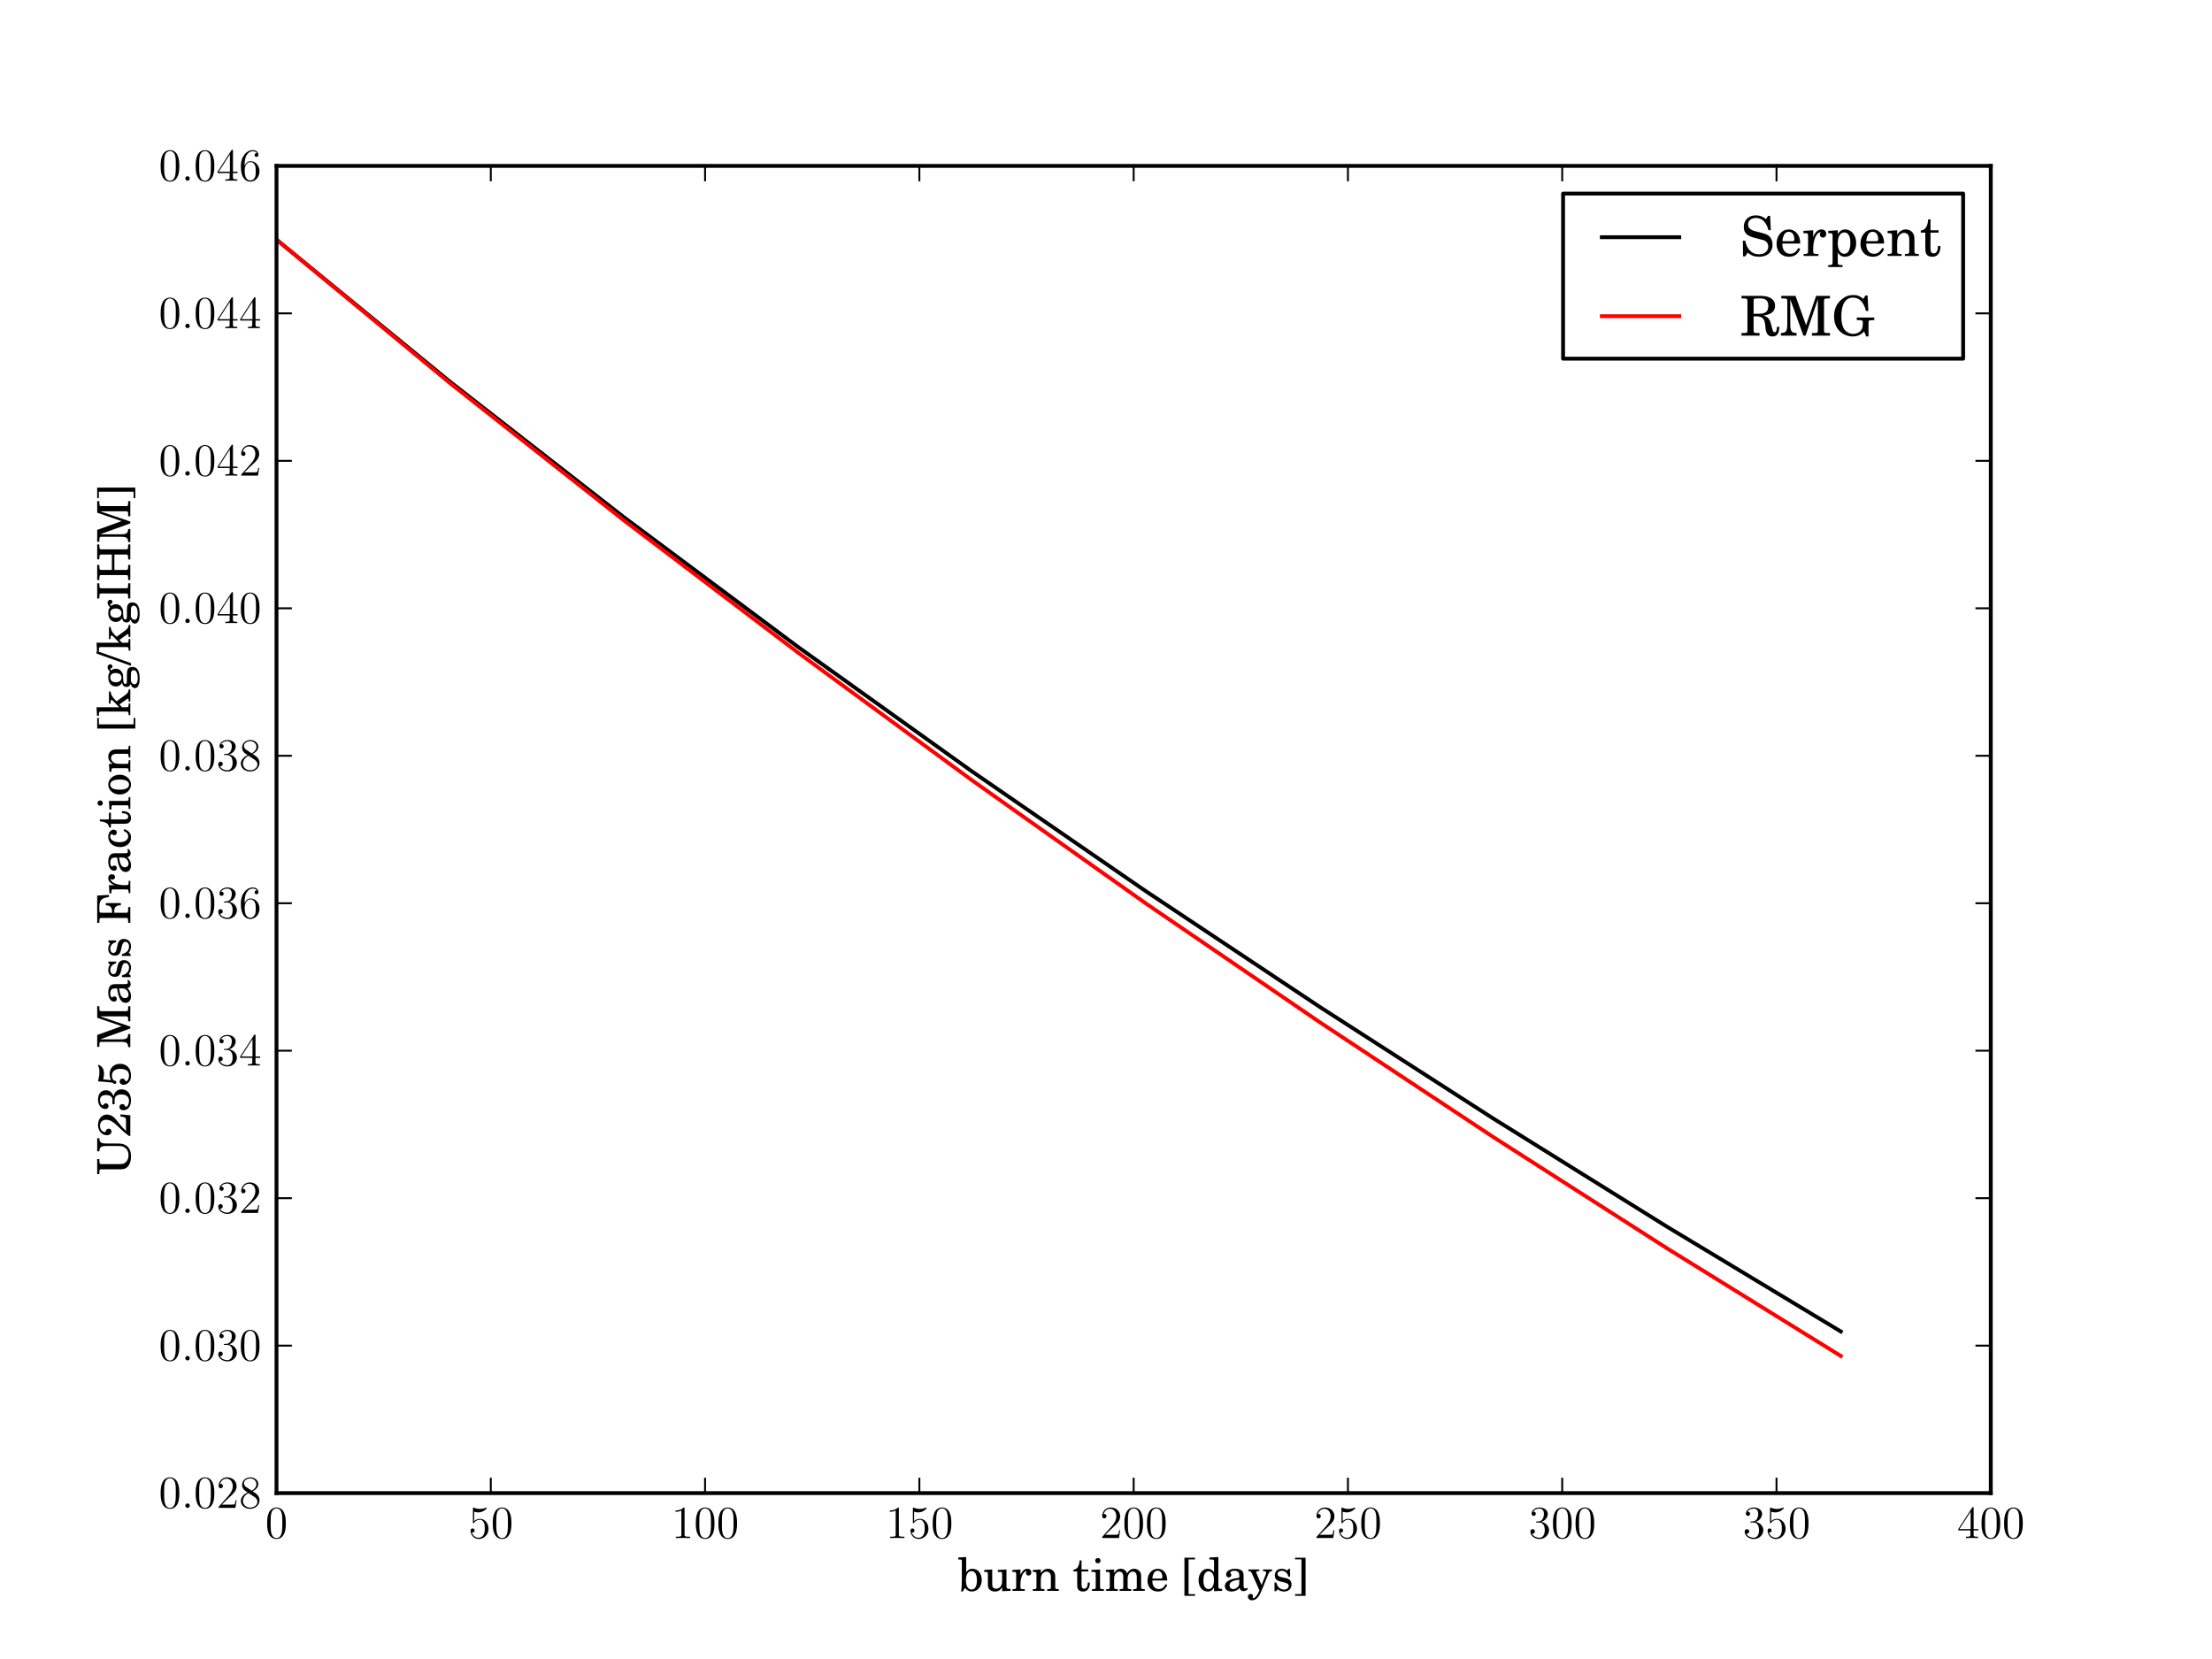 <?xml version="1.0" encoding="UTF-8" standalone="no"?>
<!-- Created with Inkscape (http://www.inkscape.org/) -->

<svg
   xmlns:dc="http://purl.org/dc/elements/1.1/"
   xmlns:cc="http://creativecommons.org/ns#"
   xmlns:rdf="http://www.w3.org/1999/02/22-rdf-syntax-ns#"
   xmlns:svg="http://www.w3.org/2000/svg"
   xmlns="http://www.w3.org/2000/svg"
   xmlns:sodipodi="http://sodipodi.sourceforge.net/DTD/sodipodi-0.dtd"
   xmlns:inkscape="http://www.inkscape.org/namespaces/inkscape"
   id="svg8327"
   version="1.1"
   inkscape:version="0.48.2 r9819"
   width="720"
   height="540"
   xml:space="preserve"
   sodipodi:docname="U235_Mass_Fraction_.eps"><rect width="100%" height="100%" fill="#333333" stroke="none"/><defs
     id="defs8331"><clipPath
       clipPathUnits="userSpaceOnUse"
       id="clipPath8349"><path
         d="m 720,432 4464,0 0,3456 -4464,0 0,-3456 z"
         id="path8351" /></clipPath><clipPath
       clipPathUnits="userSpaceOnUse"
       id="clipPath8453"><path
         d="M 0,0 0,0 0,0 0,0 z"
         id="path8455" /></clipPath></defs><sodipodi:namedview
     pagecolor="#ffffff"
     bordercolor="#666666"
     borderopacity="1"
     objecttolerance="10"
     gridtolerance="10"
     guidetolerance="10"
     inkscape:pageopacity="0"
     inkscape:pageshadow="2"
     inkscape:window-width="1438"
     inkscape:window-height="868"
     id="namedview8329"
     showgrid="false"
     inkscape:zoom="0.87407407"
     inkscape:cx="532.17362"
     inkscape:cy="262.13202"
     inkscape:window-x="0"
     inkscape:window-y="30"
     inkscape:window-maximized="0"
     inkscape:current-layer="g8335" /><g
     id="g8335"
     inkscape:groupmode="layer"
     inkscape:label="ink_ext_XXXXXX"
     transform="matrix(1.25,0,0,-1.25,0,540)"><g
       id="g8337"
       transform="scale(0.1,0.1)"><path
         d="m 0,0 5760,0 0,4320 L 0,4320 0,0 z"
         style="fill:#ffffff;fill-opacity:1;fill-rule:nonzero;stroke:none"
         id="path8339" /><path
         d="m 0,0 5760,0 0,4320 L 0,4320 0,0 z"
         style="fill:none;stroke:#ffffff;stroke-opacity:1;stroke-width:10;stroke-linecap:square;stroke-linejoin:round;stroke-miterlimit:10;stroke-dasharray:none"
         id="path8341" /><path
         d="m 720,432 4464,0 0,3456 -4464,0 0,-3456 z"
         style="fill:#ffffff;fill-opacity:1;fill-rule:nonzero;stroke:none"
         id="path8343" /><g
         id="g8345"><g
           id="g8347"
           clip-path="url(#clipPath8349)"><path
             d="m 720,3695.98 452.6,-370.67 452.6,-352.58 452.6,-337.17 452.6,-323.87 452.6,-311.85 452.6,-301.15 452.6,-291.14 452.6,-281.82 452.6,-272.886"
             style="fill:none;stroke:#000000;stroke-opacity:1;stroke-width:10;stroke-linecap:square;stroke-linejoin:round;stroke-miterlimit:10;stroke-dasharray:none"
             id="path8353" /><path
             d="m 720,3696 452.6,-374.4 452.6,-357.12 452.6,-343.68 452.6,-332.16 452.6,-320.64 452.6,-309.12 452.6,-299.52 452.6,-289.92 452.6,-280.319"
             style="fill:none;stroke:#ff0000;stroke-opacity:1;stroke-width:10;stroke-linecap:square;stroke-linejoin:round;stroke-miterlimit:10;stroke-dasharray:none"
             id="path8355" /></g></g><path
         d="m 720,432 0,40"
         style="fill:none;stroke:#000000;stroke-opacity:1;stroke-width:5;stroke-linecap:butt;stroke-linejoin:round;stroke-miterlimit:10;stroke-dasharray:none"
         id="path8357" /><path
         d="m 720,3888 0,-40"
         style="fill:none;stroke:#000000;stroke-opacity:1;stroke-width:5;stroke-linecap:butt;stroke-linejoin:round;stroke-miterlimit:10;stroke-dasharray:none"
         id="path8359" /><path
         d="m 1278,432 0,40"
         style="fill:none;stroke:#000000;stroke-opacity:1;stroke-width:5;stroke-linecap:butt;stroke-linejoin:round;stroke-miterlimit:10;stroke-dasharray:none"
         id="path8361" /><path
         d="m 1278,3888 0,-40"
         style="fill:none;stroke:#000000;stroke-opacity:1;stroke-width:5;stroke-linecap:butt;stroke-linejoin:round;stroke-miterlimit:10;stroke-dasharray:none"
         id="path8363" /><path
         d="m 1836,432 0,40"
         style="fill:none;stroke:#000000;stroke-opacity:1;stroke-width:5;stroke-linecap:butt;stroke-linejoin:round;stroke-miterlimit:10;stroke-dasharray:none"
         id="path8365" /><path
         d="m 1836,3888 0,-40"
         style="fill:none;stroke:#000000;stroke-opacity:1;stroke-width:5;stroke-linecap:butt;stroke-linejoin:round;stroke-miterlimit:10;stroke-dasharray:none"
         id="path8367" /><path
         d="m 2394,432 0,40"
         style="fill:none;stroke:#000000;stroke-opacity:1;stroke-width:5;stroke-linecap:butt;stroke-linejoin:round;stroke-miterlimit:10;stroke-dasharray:none"
         id="path8369" /><path
         d="m 2394,3888 0,-40"
         style="fill:none;stroke:#000000;stroke-opacity:1;stroke-width:5;stroke-linecap:butt;stroke-linejoin:round;stroke-miterlimit:10;stroke-dasharray:none"
         id="path8371" /><path
         d="m 2952,432 0,40"
         style="fill:none;stroke:#000000;stroke-opacity:1;stroke-width:5;stroke-linecap:butt;stroke-linejoin:round;stroke-miterlimit:10;stroke-dasharray:none"
         id="path8373" /><path
         d="m 2952,3888 0,-40"
         style="fill:none;stroke:#000000;stroke-opacity:1;stroke-width:5;stroke-linecap:butt;stroke-linejoin:round;stroke-miterlimit:10;stroke-dasharray:none"
         id="path8375" /><path
         d="m 3510,432 0,40"
         style="fill:none;stroke:#000000;stroke-opacity:1;stroke-width:5;stroke-linecap:butt;stroke-linejoin:round;stroke-miterlimit:10;stroke-dasharray:none"
         id="path8377" /><path
         d="m 3510,3888 0,-40"
         style="fill:none;stroke:#000000;stroke-opacity:1;stroke-width:5;stroke-linecap:butt;stroke-linejoin:round;stroke-miterlimit:10;stroke-dasharray:none"
         id="path8379" /><path
         d="m 4068,432 0,40"
         style="fill:none;stroke:#000000;stroke-opacity:1;stroke-width:5;stroke-linecap:butt;stroke-linejoin:round;stroke-miterlimit:10;stroke-dasharray:none"
         id="path8381" /><path
         d="m 4068,3888 0,-40"
         style="fill:none;stroke:#000000;stroke-opacity:1;stroke-width:5;stroke-linecap:butt;stroke-linejoin:round;stroke-miterlimit:10;stroke-dasharray:none"
         id="path8383" /><path
         d="m 4626,432 0,40"
         style="fill:none;stroke:#000000;stroke-opacity:1;stroke-width:5;stroke-linecap:butt;stroke-linejoin:round;stroke-miterlimit:10;stroke-dasharray:none"
         id="path8385" /><path
         d="m 4626,3888 0,-40"
         style="fill:none;stroke:#000000;stroke-opacity:1;stroke-width:5;stroke-linecap:butt;stroke-linejoin:round;stroke-miterlimit:10;stroke-dasharray:none"
         id="path8387" /><path
         d="m 5184,432 0,40"
         style="fill:none;stroke:#000000;stroke-opacity:1;stroke-width:5;stroke-linecap:butt;stroke-linejoin:round;stroke-miterlimit:10;stroke-dasharray:none"
         id="path8389" /><path
         d="m 5184,3888 0,-40"
         style="fill:none;stroke:#000000;stroke-opacity:1;stroke-width:5;stroke-linecap:butt;stroke-linejoin:round;stroke-miterlimit:10;stroke-dasharray:none"
         id="path8391" /><path
         d="m 720,432 40,0"
         style="fill:none;stroke:#000000;stroke-opacity:1;stroke-width:5;stroke-linecap:butt;stroke-linejoin:round;stroke-miterlimit:10;stroke-dasharray:none"
         id="path8393" /><path
         d="m 5184,432 -40,0"
         style="fill:none;stroke:#000000;stroke-opacity:1;stroke-width:5;stroke-linecap:butt;stroke-linejoin:round;stroke-miterlimit:10;stroke-dasharray:none"
         id="path8395" /><path
         d="m 720,816 40,0"
         style="fill:none;stroke:#000000;stroke-opacity:1;stroke-width:5;stroke-linecap:butt;stroke-linejoin:round;stroke-miterlimit:10;stroke-dasharray:none"
         id="path8397" /><path
         d="m 5184,816 -40,0"
         style="fill:none;stroke:#000000;stroke-opacity:1;stroke-width:5;stroke-linecap:butt;stroke-linejoin:round;stroke-miterlimit:10;stroke-dasharray:none"
         id="path8399" /><path
         d="m 720,1200 40,0"
         style="fill:none;stroke:#000000;stroke-opacity:1;stroke-width:5;stroke-linecap:butt;stroke-linejoin:round;stroke-miterlimit:10;stroke-dasharray:none"
         id="path8401" /><path
         d="m 5184,1200 -40,0"
         style="fill:none;stroke:#000000;stroke-opacity:1;stroke-width:5;stroke-linecap:butt;stroke-linejoin:round;stroke-miterlimit:10;stroke-dasharray:none"
         id="path8403" /><path
         d="m 720,1584 40,0"
         style="fill:none;stroke:#000000;stroke-opacity:1;stroke-width:5;stroke-linecap:butt;stroke-linejoin:round;stroke-miterlimit:10;stroke-dasharray:none"
         id="path8405" /><path
         d="m 5184,1584 -40,0"
         style="fill:none;stroke:#000000;stroke-opacity:1;stroke-width:5;stroke-linecap:butt;stroke-linejoin:round;stroke-miterlimit:10;stroke-dasharray:none"
         id="path8407" /><path
         d="m 720,1968 40,0"
         style="fill:none;stroke:#000000;stroke-opacity:1;stroke-width:5;stroke-linecap:butt;stroke-linejoin:round;stroke-miterlimit:10;stroke-dasharray:none"
         id="path8409" /><path
         d="m 5184,1968 -40,0"
         style="fill:none;stroke:#000000;stroke-opacity:1;stroke-width:5;stroke-linecap:butt;stroke-linejoin:round;stroke-miterlimit:10;stroke-dasharray:none"
         id="path8411" /><path
         d="m 720,2352 40,0"
         style="fill:none;stroke:#000000;stroke-opacity:1;stroke-width:5;stroke-linecap:butt;stroke-linejoin:round;stroke-miterlimit:10;stroke-dasharray:none"
         id="path8413" /><path
         d="m 5184,2352 -40,0"
         style="fill:none;stroke:#000000;stroke-opacity:1;stroke-width:5;stroke-linecap:butt;stroke-linejoin:round;stroke-miterlimit:10;stroke-dasharray:none"
         id="path8415" /><path
         d="m 720,2736 40,0"
         style="fill:none;stroke:#000000;stroke-opacity:1;stroke-width:5;stroke-linecap:butt;stroke-linejoin:round;stroke-miterlimit:10;stroke-dasharray:none"
         id="path8417" /><path
         d="m 5184,2736 -40,0"
         style="fill:none;stroke:#000000;stroke-opacity:1;stroke-width:5;stroke-linecap:butt;stroke-linejoin:round;stroke-miterlimit:10;stroke-dasharray:none"
         id="path8419" /><path
         d="m 720,3120 40,0"
         style="fill:none;stroke:#000000;stroke-opacity:1;stroke-width:5;stroke-linecap:butt;stroke-linejoin:round;stroke-miterlimit:10;stroke-dasharray:none"
         id="path8421" /><path
         d="m 5184,3120 -40,0"
         style="fill:none;stroke:#000000;stroke-opacity:1;stroke-width:5;stroke-linecap:butt;stroke-linejoin:round;stroke-miterlimit:10;stroke-dasharray:none"
         id="path8423" /><path
         d="m 720,3504 40,0"
         style="fill:none;stroke:#000000;stroke-opacity:1;stroke-width:5;stroke-linecap:butt;stroke-linejoin:round;stroke-miterlimit:10;stroke-dasharray:none"
         id="path8425" /><path
         d="m 5184,3504 -40,0"
         style="fill:none;stroke:#000000;stroke-opacity:1;stroke-width:5;stroke-linecap:butt;stroke-linejoin:round;stroke-miterlimit:10;stroke-dasharray:none"
         id="path8427" /><path
         d="m 720,3888 40,0"
         style="fill:none;stroke:#000000;stroke-opacity:1;stroke-width:5;stroke-linecap:butt;stroke-linejoin:round;stroke-miterlimit:10;stroke-dasharray:none"
         id="path8429" /><path
         d="m 5184,3888 -40,0"
         style="fill:none;stroke:#000000;stroke-opacity:1;stroke-width:5;stroke-linecap:butt;stroke-linejoin:round;stroke-miterlimit:10;stroke-dasharray:none"
         id="path8431" /><path
         d="m 720,3888 4464,0"
         style="fill:none;stroke:#000000;stroke-opacity:1;stroke-width:10;stroke-linecap:square;stroke-linejoin:round;stroke-miterlimit:10;stroke-dasharray:none"
         id="path8433" /><path
         d="m 5184,432 0,3456"
         style="fill:none;stroke:#000000;stroke-opacity:1;stroke-width:10;stroke-linecap:square;stroke-linejoin:round;stroke-miterlimit:10;stroke-dasharray:none"
         id="path8435" /><path
         d="m 720,432 4464,0"
         style="fill:none;stroke:#000000;stroke-opacity:1;stroke-width:10;stroke-linecap:square;stroke-linejoin:round;stroke-miterlimit:10;stroke-dasharray:none"
         id="path8437" /><path
         d="m 720,432 0,3456"
         style="fill:none;stroke:#000000;stroke-opacity:1;stroke-width:10;stroke-linecap:square;stroke-linejoin:round;stroke-miterlimit:10;stroke-dasharray:none"
         id="path8439" /><path
         d="m 4070.25,3385.99 1041.75,0 0,430.012 -1041.75,0 0,-430.012 z"
         style="fill:#ffffff;fill-opacity:1;fill-rule:nonzero;stroke:none"
         id="path8441" /><path
         d="m 4070.25,3385.99 1041.75,0 0,430.012 -1041.75,0 0,-430.012 z"
         style="fill:none;stroke:#000000;stroke-opacity:1;stroke-width:10;stroke-linecap:square;stroke-linejoin:round;stroke-miterlimit:10;stroke-dasharray:none"
         id="path8443" /><path
         d="m 4171.05,3702.35 201.61,0"
         style="fill:none;stroke:#000000;stroke-opacity:1;stroke-width:10;stroke-linecap:square;stroke-linejoin:round;stroke-miterlimit:10;stroke-dasharray:none"
         id="path8445" /><path
         d="m 4171.05,3496.66 201.61,0"
         style="fill:none;stroke:#ff0000;stroke-opacity:1;stroke-width:10;stroke-linecap:square;stroke-linejoin:round;stroke-miterlimit:10;stroke-dasharray:none"
         id="path8447" /><g
         id="g8449"><g
           id="g8451"
           clip-path="url(#clipPath8453)"><g
             id="g8457"
             transform="matrix(960,0,0,-4.8,-958.92,2783.88)"><rect
               x="0"
               y="0"
               width="1"
               height="1"
               transform="matrix(1,0,0,-1,0,1)"
               style="fill:#000000;fill-opacity:1;fill-rule:nonzero"
               id="rect8459" /></g></g></g><path
         d="m 744.242,353.277 c 0,9.93 -0.605,19.621 -4.902,28.715 -4.899,9.93 -13.492,12.57 -19.344,12.57 -6.926,0 -15.402,-3.476 -19.824,-13.406 -3.34,-7.539 -4.535,-14.953 -4.535,-27.875 0,-11.605 0.836,-20.34 5.133,-28.836 4.656,-9.09 12.898,-11.965 19.105,-11.965 10.391,0 16.359,6.223 19.824,13.165 4.297,8.968 4.543,20.695 4.543,27.632 z m -24.363,-38.394 c -3.813,0 -11.551,2.152 -13.813,15.187 -1.308,7.18 -1.308,16.27 -1.308,24.641 0,9.809 0,18.66 1.902,25.715 2.024,8.015 8.098,11.734 13.219,11.734 4.523,0 11.426,-2.762 13.691,-13.051 1.551,-6.816 1.551,-16.265 1.551,-24.398 0,-8.016 0,-17.106 -1.316,-24.402 -2.262,-13.157 -9.762,-15.43 -13.926,-15.43"
         style="fill:#000000;fill-opacity:1;fill-rule:nonzero;stroke:none"
         id="path8461" /><path
         d="m 1234.8,383.504 c 5.13,-1.664 9.31,-1.785 10.62,-1.785 13.48,0 22.08,9.961 22.08,11.644 0,0.481 -0.25,1.078 -0.96,1.078 -0.24,0 -0.48,0 -1.56,-0.48 -6.68,-2.879 -12.41,-3.238 -15.52,-3.238 -7.87,0 -13.48,2.398 -15.75,3.359 -0.84,0.359 -1.08,0.359 -1.19,0.359 -0.96,0 -0.96,-0.726 -0.96,-2.64 l 0,-35.551 c 0,-2.156 0,-2.871 1.39,-2.871 0.58,0 0.69,0.117 1.85,1.543 3.36,4.867 9,7.719 14.99,7.719 6.36,0 9.48,-5.852 10.44,-7.883 2.04,-4.656 2.16,-10.504 2.16,-15.043 0,-4.535 0,-11.34 -3.35,-16.711 -2.63,-4.297 -7.3,-7.281 -12.56,-7.281 -7.9,0 -15.68,5.379 -17.83,14.101 0.6,-0.285 1.31,-0.429 1.91,-0.429 2.04,0 5.27,1.199 5.27,5.281 0,3.359 -2.28,5.281 -5.27,5.281 -2.15,0 -5.26,-1.082 -5.26,-5.738 0,-10.153 8.14,-21.735 21.43,-21.735 13.53,0 25.39,11.344 25.39,26.512 0,14.215 -9.58,26.043 -22.14,26.043 -6.81,0 -12.07,-2.965 -15.18,-6.285"
         style="fill:#000000;fill-opacity:1;fill-rule:nonzero;stroke:none"
         id="path8463" /><path
         d="m 1331.76,353.277 c 0,9.93 -0.6,19.621 -4.9,28.715 -4.9,9.93 -13.5,12.57 -19.35,12.57 -6.92,0 -15.4,-3.476 -19.82,-13.406 -3.34,-7.539 -4.54,-14.953 -4.54,-27.875 0,-11.605 0.84,-20.34 5.14,-28.836 4.66,-9.09 12.89,-11.965 19.1,-11.965 10.39,0 16.36,6.223 19.82,13.165 4.31,8.968 4.55,20.695 4.55,27.632 z m -24.36,-38.394 c -3.81,0 -11.55,2.152 -13.81,15.187 -1.31,7.18 -1.31,16.27 -1.31,24.641 0,9.809 0,18.66 1.9,25.715 2.03,8.015 8.1,11.734 13.22,11.734 4.53,0 11.43,-2.762 13.69,-13.051 1.55,-6.816 1.55,-16.265 1.55,-24.398 0,-8.016 0,-17.106 -1.31,-24.402 -2.26,-13.157 -9.76,-15.43 -13.93,-15.43"
         style="fill:#000000;fill-opacity:1;fill-rule:nonzero;stroke:none"
         id="path8465" /><path
         d="m 1782.6,391.68 c 0,2.754 0,2.882 -2.39,2.882 -2.87,-3.242 -8.85,-7.683 -21.17,-7.683 l 0,-3.481 c 2.75,0 8.71,0 15.28,3.094 l 0,-62.273 c 0,-4.305 -0.36,-5.739 -10.86,-5.739 l -3.7,0 0,-3.48 c 3.23,0.238 14.83,0.238 18.77,0.238 3.94,0 15.42,0 18.65,-0.238 l 0,3.48 -3.71,0 c -10.51,0 -10.87,1.438 -10.87,5.743"
         style="fill:#000000;fill-opacity:1;fill-rule:nonzero;stroke:none"
         id="path8467" /><path
         d="m 1860.48,353.277 c 0,9.93 -0.6,19.621 -4.9,28.715 -4.9,9.93 -13.49,12.57 -19.35,12.57 -6.92,0 -15.4,-3.476 -19.82,-13.406 -3.34,-7.539 -4.53,-14.953 -4.53,-27.875 0,-11.605 0.83,-20.34 5.13,-28.836 4.65,-9.09 12.89,-11.965 19.1,-11.965 10.39,0 16.36,6.223 19.83,13.165 4.29,8.968 4.54,20.695 4.54,27.632 z m -24.36,-38.394 c -3.81,0 -11.55,2.152 -13.81,15.187 -1.31,7.18 -1.31,16.27 -1.31,24.641 0,9.809 0,18.66 1.91,25.715 2.02,8.015 8.09,11.734 13.21,11.734 4.52,0 11.43,-2.762 13.69,-13.051 1.55,-6.816 1.55,-16.265 1.55,-24.398 0,-8.016 0,-17.106 -1.31,-24.402 -2.26,-13.157 -9.76,-15.43 -13.93,-15.43"
         style="fill:#000000;fill-opacity:1;fill-rule:nonzero;stroke:none"
         id="path8469" /><path
         d="m 1919.28,353.277 c 0,9.93 -0.6,19.621 -4.9,28.715 -4.9,9.93 -13.5,12.57 -19.35,12.57 -6.92,0 -15.4,-3.476 -19.82,-13.406 -3.34,-7.539 -4.53,-14.953 -4.53,-27.875 0,-11.605 0.83,-20.34 5.13,-28.836 4.65,-9.09 12.89,-11.965 19.1,-11.965 10.39,0 16.36,6.223 19.82,13.165 4.31,8.968 4.55,20.695 4.55,27.632 z m -24.36,-38.394 c -3.81,0 -11.55,2.152 -13.81,15.187 -1.31,7.18 -1.31,16.27 -1.31,24.641 0,9.809 0,18.66 1.9,25.715 2.03,8.015 8.1,11.734 13.22,11.734 4.53,0 11.43,-2.762 13.69,-13.051 1.55,-6.816 1.55,-16.265 1.55,-24.398 0,-8.016 0,-17.106 -1.31,-24.402 -2.26,-13.157 -9.76,-15.43 -13.93,-15.43"
         style="fill:#000000;fill-opacity:1;fill-rule:nonzero;stroke:none"
         id="path8471" /><path
         d="m 2340.6,391.68 c 0,2.754 0,2.882 -2.39,2.882 -2.87,-3.242 -8.85,-7.683 -21.17,-7.683 l 0,-3.481 c 2.75,0 8.71,0 15.28,3.094 l 0,-62.273 c 0,-4.305 -0.36,-5.739 -10.86,-5.739 l -3.7,0 0,-3.48 c 3.23,0.238 14.83,0.238 18.77,0.238 3.94,0 15.42,0 18.65,-0.238 l 0,3.48 -3.71,0 c -10.51,0 -10.87,1.438 -10.87,5.743"
         style="fill:#000000;fill-opacity:1;fill-rule:nonzero;stroke:none"
         id="path8473" /><path
         d="m 2380.32,383.504 c 5.13,-1.664 9.31,-1.785 10.62,-1.785 13.48,0 22.08,9.961 22.08,11.644 0,0.481 -0.25,1.078 -0.97,1.078 -0.23,0 -0.47,0 -1.55,-0.48 -6.68,-2.879 -12.41,-3.238 -15.52,-3.238 -7.87,0 -13.48,2.398 -15.75,3.359 -0.84,0.359 -1.08,0.359 -1.19,0.359 -0.96,0 -0.96,-0.726 -0.96,-2.64 l 0,-35.551 c 0,-2.156 0,-2.871 1.39,-2.871 0.58,0 0.69,0.117 1.85,1.543 3.36,4.867 9,7.719 14.99,7.719 6.36,0 9.48,-5.852 10.44,-7.883 2.04,-4.656 2.16,-10.504 2.16,-15.043 0,-4.535 0,-11.34 -3.35,-16.711 -2.63,-4.297 -7.29,-7.281 -12.56,-7.281 -7.9,0 -15.68,5.379 -17.83,14.101 0.6,-0.285 1.31,-0.429 1.91,-0.429 2.04,0 5.27,1.199 5.27,5.281 0,3.359 -2.28,5.281 -5.27,5.281 -2.15,0 -5.26,-1.082 -5.26,-5.738 0,-10.153 8.14,-21.735 21.43,-21.735 13.53,0 25.39,11.344 25.39,26.512 0,14.215 -9.58,26.043 -22.14,26.043 -6.81,0 -12.07,-2.965 -15.18,-6.285"
         style="fill:#000000;fill-opacity:1;fill-rule:nonzero;stroke:none"
         id="path8475" /><path
         d="m 2477.28,353.277 c 0,9.93 -0.6,19.621 -4.9,28.715 -4.9,9.93 -13.5,12.57 -19.35,12.57 -6.92,0 -15.4,-3.476 -19.82,-13.406 -3.34,-7.539 -4.53,-14.953 -4.53,-27.875 0,-11.605 0.83,-20.34 5.13,-28.836 4.65,-9.09 12.89,-11.965 19.1,-11.965 10.39,0 16.36,6.223 19.82,13.165 4.31,8.968 4.55,20.695 4.55,27.632 z m -24.36,-38.394 c -3.81,0 -11.55,2.152 -13.81,15.187 -1.31,7.18 -1.31,16.27 -1.31,24.641 0,9.809 0,18.66 1.9,25.715 2.03,8.015 8.1,11.734 13.22,11.734 4.53,0 11.43,-2.762 13.69,-13.051 1.55,-6.816 1.55,-16.265 1.55,-24.398 0,-8.016 0,-17.106 -1.31,-24.402 -2.26,-13.157 -9.76,-15.43 -13.93,-15.43"
         style="fill:#000000;fill-opacity:1;fill-rule:nonzero;stroke:none"
         id="path8477" /><path
         d="m 2916.84,335.086 -2.64,0 c -0.36,-2.027 -1.31,-8.586 -2.51,-10.492 -0.84,-1.074 -7.67,-1.074 -11.26,-1.074 l -22.16,0 c 3.23,2.753 10.54,10.406 13.66,13.273 18.2,16.742 24.91,22.961 24.91,34.801 0,13.75 -10.9,22.968 -24.78,22.968 -13.88,0 -22.02,-11.882 -22.02,-22.207 0,-6.121 5.28,-6.121 5.64,-6.121 2.52,0 5.64,1.801 5.64,5.641 0,3.363 -2.29,5.645 -5.66,5.645 -1.09,0 -1.33,0 -1.7,0 2.28,8.085 8.74,13.558 16.52,13.558 10.17,0 16.4,-8.5 16.4,-19.504 0,-10.168 -5.86,-19.019 -12.68,-26.672 l -24.16,-27.031 0,-2.871 43.68,0"
         style="fill:#000000;fill-opacity:1;fill-rule:nonzero;stroke:none"
         id="path8479" /><path
         d="m 2976.48,353.277 c 0,9.93 -0.6,19.621 -4.9,28.715 -4.9,9.93 -13.49,12.57 -19.35,12.57 -6.92,0 -15.4,-3.476 -19.82,-13.406 -3.34,-7.539 -4.53,-14.953 -4.53,-27.875 0,-11.605 0.83,-20.34 5.13,-28.836 4.65,-9.09 12.89,-11.965 19.1,-11.965 10.39,0 16.36,6.223 19.83,13.165 4.29,8.968 4.54,20.695 4.54,27.632 z m -24.36,-38.394 c -3.81,0 -11.55,2.152 -13.81,15.187 -1.31,7.18 -1.31,16.27 -1.31,24.641 0,9.809 0,18.66 1.91,25.715 2.02,8.015 8.09,11.734 13.21,11.734 4.52,0 11.43,-2.762 13.69,-13.051 1.55,-6.816 1.55,-16.265 1.55,-24.398 0,-8.016 0,-17.106 -1.31,-24.402 -2.26,-13.157 -9.76,-15.43 -13.93,-15.43"
         style="fill:#000000;fill-opacity:1;fill-rule:nonzero;stroke:none"
         id="path8481" /><path
         d="m 3035.28,353.277 c 0,9.93 -0.6,19.621 -4.9,28.715 -4.9,9.93 -13.5,12.57 -19.35,12.57 -6.92,0 -15.4,-3.476 -19.82,-13.406 -3.34,-7.539 -4.53,-14.953 -4.53,-27.875 0,-11.605 0.83,-20.34 5.13,-28.836 4.65,-9.09 12.89,-11.965 19.1,-11.965 10.39,0 16.36,6.223 19.82,13.165 4.31,8.968 4.55,20.695 4.55,27.632 z m -24.36,-38.394 c -3.81,0 -11.55,2.152 -13.81,15.187 -1.31,7.18 -1.31,16.27 -1.31,24.641 0,9.809 0,18.66 1.9,25.715 2.03,8.015 8.1,11.734 13.22,11.734 4.53,0 11.43,-2.762 13.69,-13.051 1.55,-6.816 1.55,-16.265 1.55,-24.398 0,-8.016 0,-17.106 -1.31,-24.402 -2.26,-13.157 -9.76,-15.43 -13.93,-15.43"
         style="fill:#000000;fill-opacity:1;fill-rule:nonzero;stroke:none"
         id="path8483" /><path
         d="m 3474.84,335.086 -2.64,0 c -0.36,-2.027 -1.31,-8.586 -2.51,-10.492 -0.84,-1.074 -7.67,-1.074 -11.26,-1.074 l -22.16,0 c 3.23,2.753 10.54,10.406 13.66,13.273 18.2,16.742 24.91,22.961 24.91,34.801 0,13.75 -10.9,22.968 -24.78,22.968 -13.88,0 -22.02,-11.882 -22.02,-22.207 0,-6.121 5.28,-6.121 5.64,-6.121 2.52,0 5.64,1.801 5.64,5.641 0,3.363 -2.29,5.645 -5.66,5.645 -1.09,0 -1.33,0 -1.7,0 2.28,8.085 8.74,13.558 16.52,13.558 10.17,0 16.4,-8.5 16.4,-19.504 0,-10.168 -5.86,-19.019 -12.68,-26.672 l -24.16,-27.031 0,-2.871 43.68,0"
         style="fill:#000000;fill-opacity:1;fill-rule:nonzero;stroke:none"
         id="path8485" /><path
         d="m 3496.32,383.504 c 5.13,-1.664 9.31,-1.785 10.62,-1.785 13.48,0 22.08,9.961 22.08,11.644 0,0.481 -0.25,1.078 -0.97,1.078 -0.23,0 -0.47,0 -1.55,-0.48 -6.68,-2.879 -12.41,-3.238 -15.52,-3.238 -7.87,0 -13.48,2.398 -15.75,3.359 -0.84,0.359 -1.08,0.359 -1.19,0.359 -0.96,0 -0.96,-0.726 -0.96,-2.64 l 0,-35.551 c 0,-2.156 0,-2.871 1.39,-2.871 0.58,0 0.69,0.117 1.85,1.543 3.36,4.867 9,7.719 14.99,7.719 6.36,0 9.48,-5.852 10.44,-7.883 2.04,-4.656 2.16,-10.504 2.16,-15.043 0,-4.535 0,-11.34 -3.35,-16.711 -2.63,-4.297 -7.29,-7.281 -12.56,-7.281 -7.9,0 -15.68,5.379 -17.83,14.101 0.6,-0.285 1.31,-0.429 1.91,-0.429 2.04,0 5.27,1.199 5.27,5.281 0,3.359 -2.28,5.281 -5.27,5.281 -2.15,0 -5.26,-1.082 -5.26,-5.738 0,-10.153 8.14,-21.735 21.43,-21.735 13.53,0 25.39,11.344 25.39,26.512 0,14.215 -9.58,26.043 -22.14,26.043 -6.81,0 -12.07,-2.965 -15.18,-6.285"
         style="fill:#000000;fill-opacity:1;fill-rule:nonzero;stroke:none"
         id="path8487" /><path
         d="m 3593.28,353.277 c 0,9.93 -0.6,19.621 -4.9,28.715 -4.9,9.93 -13.5,12.57 -19.35,12.57 -6.92,0 -15.4,-3.476 -19.82,-13.406 -3.34,-7.539 -4.53,-14.953 -4.53,-27.875 0,-11.605 0.83,-20.34 5.13,-28.836 4.65,-9.09 12.89,-11.965 19.1,-11.965 10.39,0 16.36,6.223 19.82,13.165 4.31,8.968 4.55,20.695 4.55,27.632 z m -24.36,-38.394 c -3.81,0 -11.55,2.152 -13.81,15.187 -1.31,7.18 -1.31,16.27 -1.31,24.641 0,9.809 0,18.66 1.9,25.715 2.03,8.015 8.1,11.734 13.22,11.734 4.53,0 11.43,-2.762 13.69,-13.051 1.55,-6.816 1.55,-16.265 1.55,-24.398 0,-8.016 0,-17.106 -1.31,-24.402 -2.26,-13.157 -9.76,-15.43 -13.93,-15.43"
         style="fill:#000000;fill-opacity:1;fill-rule:nonzero;stroke:none"
         id="path8489" /><path
         d="m 4002.13,357.957 c -2.02,-0.117 -2.5,-0.238 -2.5,-1.316 0,-1.203 0.59,-1.203 2.74,-1.203 l 5.49,0 c 10.13,0 14.66,-8.379 14.66,-19.86 0,-15.668 -8.11,-19.855 -13.96,-19.855 -5.72,0 -15.51,2.726 -18.96,10.55 3.81,-0.515 7.27,1.633 7.27,5.922 0,3.457 -2.5,5.84 -5.84,5.84 -2.87,0 -5.97,-1.672 -5.97,-6.211 0,-10.625 10.63,-19.344 23.89,-19.344 14.21,0 24.73,10.887 24.73,22.973 0,11.004 -8.84,19.617 -20.3,21.652 10.39,2.993 17.07,11.727 17.07,21.055 0,9.453 -9.79,16.399 -21.36,16.399 -11.94,0 -20.77,-7.321 -20.77,-16.079 0,-4.8 3.72,-5.757 5.52,-5.757 2.52,0 5.4,1.797 5.4,5.398 0,3.84 -2.9,5.524 -5.56,5.524 -0.72,0 -0.96,0 -1.32,0 4.53,8.035 15.73,8.035 16.33,8.035 3.93,0 11.69,-1.801 11.69,-13.52 0,-2.269 -0.36,-8.965 -3.82,-14.105 -3.58,-5.258 -7.63,-5.617 -10.85,-5.739"
         style="fill:#000000;fill-opacity:1;fill-rule:nonzero;stroke:none"
         id="path8491" /><path
         d="m 4092.48,353.277 c 0,9.93 -0.6,19.621 -4.9,28.715 -4.9,9.93 -13.49,12.57 -19.35,12.57 -6.92,0 -15.4,-3.476 -19.82,-13.406 -3.34,-7.539 -4.53,-14.953 -4.53,-27.875 0,-11.605 0.83,-20.34 5.13,-28.836 4.65,-9.09 12.89,-11.965 19.1,-11.965 10.39,0 16.36,6.223 19.83,13.165 4.29,8.968 4.54,20.695 4.54,27.632 z m -24.36,-38.394 c -3.81,0 -11.55,2.152 -13.81,15.187 -1.31,7.18 -1.31,16.27 -1.31,24.641 0,9.809 0,18.66 1.91,25.715 2.02,8.015 8.09,11.734 13.21,11.734 4.52,0 11.43,-2.762 13.69,-13.051 1.55,-6.816 1.55,-16.265 1.55,-24.398 0,-8.016 0,-17.106 -1.31,-24.402 -2.26,-13.157 -9.76,-15.43 -13.93,-15.43"
         style="fill:#000000;fill-opacity:1;fill-rule:nonzero;stroke:none"
         id="path8493" /><path
         d="m 4151.28,353.277 c 0,9.93 -0.6,19.621 -4.9,28.715 -4.9,9.93 -13.5,12.57 -19.35,12.57 -6.92,0 -15.4,-3.476 -19.82,-13.406 -3.34,-7.539 -4.53,-14.953 -4.53,-27.875 0,-11.605 0.83,-20.34 5.13,-28.836 4.65,-9.09 12.89,-11.965 19.1,-11.965 10.39,0 16.36,6.223 19.82,13.165 4.31,8.968 4.55,20.695 4.55,27.632 z m -24.36,-38.394 c -3.81,0 -11.55,2.152 -13.81,15.187 -1.31,7.18 -1.31,16.27 -1.31,24.641 0,9.809 0,18.66 1.9,25.715 2.03,8.015 8.1,11.734 13.22,11.734 4.53,0 11.43,-2.762 13.69,-13.051 1.55,-6.816 1.55,-16.265 1.55,-24.398 0,-8.016 0,-17.106 -1.31,-24.402 -2.26,-13.157 -9.76,-15.43 -13.93,-15.43"
         style="fill:#000000;fill-opacity:1;fill-rule:nonzero;stroke:none"
         id="path8495" /><path
         d="m 4560.13,357.957 c -2.02,-0.117 -2.5,-0.238 -2.5,-1.316 0,-1.203 0.59,-1.203 2.74,-1.203 l 5.49,0 c 10.13,0 14.66,-8.379 14.66,-19.86 0,-15.668 -8.11,-19.855 -13.96,-19.855 -5.72,0 -15.51,2.726 -18.96,10.55 3.81,-0.515 7.27,1.633 7.27,5.922 0,3.457 -2.5,5.84 -5.84,5.84 -2.87,0 -5.97,-1.672 -5.97,-6.211 0,-10.625 10.63,-19.344 23.89,-19.344 14.21,0 24.73,10.887 24.73,22.973 0,11.004 -8.84,19.617 -20.3,21.652 10.39,2.993 17.07,11.727 17.07,21.055 0,9.453 -9.79,16.399 -21.36,16.399 -11.94,0 -20.77,-7.321 -20.77,-16.079 0,-4.8 3.72,-5.757 5.52,-5.757 2.52,0 5.4,1.797 5.4,5.398 0,3.84 -2.9,5.524 -5.56,5.524 -0.72,0 -0.96,0 -1.32,0 4.53,8.035 15.73,8.035 16.33,8.035 3.93,0 11.69,-1.801 11.69,-13.52 0,-2.269 -0.36,-8.965 -3.82,-14.105 -3.58,-5.258 -7.63,-5.617 -10.85,-5.739"
         style="fill:#000000;fill-opacity:1;fill-rule:nonzero;stroke:none"
         id="path8497" /><path
         d="m 4612.32,383.504 c 5.13,-1.664 9.31,-1.785 10.62,-1.785 13.48,0 22.08,9.961 22.08,11.644 0,0.481 -0.25,1.078 -0.96,1.078 -0.24,0 -0.48,0 -1.56,-0.48 -6.68,-2.879 -12.41,-3.238 -15.52,-3.238 -7.87,0 -13.48,2.398 -15.75,3.359 -0.84,0.359 -1.08,0.359 -1.19,0.359 -0.96,0 -0.96,-0.726 -0.96,-2.64 l 0,-35.551 c 0,-2.156 0,-2.871 1.39,-2.871 0.58,0 0.69,0.117 1.85,1.543 3.36,4.867 9,7.719 14.99,7.719 6.36,0 9.48,-5.852 10.44,-7.883 2.04,-4.656 2.16,-10.504 2.16,-15.043 0,-4.535 0,-11.34 -3.35,-16.711 -2.63,-4.297 -7.29,-7.281 -12.56,-7.281 -7.9,0 -15.68,5.379 -17.83,14.101 0.6,-0.285 1.31,-0.429 1.91,-0.429 2.04,0 5.27,1.199 5.27,5.281 0,3.359 -2.28,5.281 -5.27,5.281 -2.15,0 -5.26,-1.082 -5.26,-5.738 0,-10.153 8.14,-21.735 21.43,-21.735 13.53,0 25.39,11.344 25.39,26.512 0,14.215 -9.58,26.043 -22.14,26.043 -6.81,0 -12.07,-2.965 -15.18,-6.285"
         style="fill:#000000;fill-opacity:1;fill-rule:nonzero;stroke:none"
         id="path8499" /><path
         d="m 4709.28,353.277 c 0,9.93 -0.6,19.621 -4.9,28.715 -4.9,9.93 -13.5,12.57 -19.35,12.57 -6.92,0 -15.4,-3.476 -19.82,-13.406 -3.34,-7.539 -4.53,-14.953 -4.53,-27.875 0,-11.605 0.83,-20.34 5.13,-28.836 4.65,-9.09 12.89,-11.965 19.1,-11.965 10.39,0 16.36,6.223 19.82,13.165 4.31,8.968 4.55,20.695 4.55,27.632 z m -24.36,-38.394 c -3.81,0 -11.55,2.152 -13.81,15.187 -1.31,7.18 -1.31,16.27 -1.31,24.641 0,9.809 0,18.66 1.9,25.715 2.03,8.015 8.1,11.734 13.22,11.734 4.53,0 11.43,-2.762 13.69,-13.051 1.55,-6.816 1.55,-16.265 1.55,-24.398 0,-8.016 0,-17.106 -1.31,-24.402 -2.26,-13.157 -9.76,-15.43 -13.93,-15.43"
         style="fill:#000000;fill-opacity:1;fill-rule:nonzero;stroke:none"
         id="path8501" /><path
         d="m 5139.36,392.758 c 0,2.269 0,2.879 -1.68,2.879 -0.96,0 -1.32,0 -2.28,-1.446 l -36.01,-55.789 0,-3.48 31.45,0 0,-10.844 c 0,-4.406 -0.25,-5.598 -8.97,-5.598 l -2.39,0 0,-3.48 c 2.75,0.238 12.19,0.238 15.54,0.238 3.35,0 12.91,0 15.66,-0.238 l 0,3.48 -2.38,0 c -8.58,0 -8.94,1.192 -8.94,5.598 l 0,10.844 12.04,0 0,3.48 -12.04,0 0,54.356 z m -7.92,-9.254 0,-45.102 -29.06,0"
         style="fill:#000000;fill-opacity:1;fill-rule:nonzero;stroke:none"
         id="path8503" /><path
         d="m 5208.48,353.277 c 0,9.93 -0.6,19.621 -4.9,28.715 -4.9,9.93 -13.5,12.57 -19.35,12.57 -6.92,0 -15.4,-3.476 -19.82,-13.406 -3.34,-7.539 -4.53,-14.953 -4.53,-27.875 0,-11.605 0.83,-20.34 5.13,-28.836 4.65,-9.09 12.89,-11.965 19.1,-11.965 10.39,0 16.36,6.223 19.83,13.165 4.29,8.968 4.54,20.695 4.54,27.632 z m -24.36,-38.394 c -3.81,0 -11.55,2.152 -13.81,15.187 -1.31,7.18 -1.31,16.27 -1.31,24.641 0,9.809 0,18.66 1.91,25.715 2.02,8.015 8.09,11.734 13.21,11.734 4.52,0 11.43,-2.762 13.69,-13.051 1.55,-6.816 1.55,-16.265 1.55,-24.398 0,-8.016 0,-17.106 -1.31,-24.402 -2.26,-13.157 -9.76,-15.43 -13.93,-15.43"
         style="fill:#000000;fill-opacity:1;fill-rule:nonzero;stroke:none"
         id="path8505" /><path
         d="m 5267.28,353.277 c 0,9.93 -0.6,19.621 -4.9,28.715 -4.9,9.93 -13.5,12.57 -19.35,12.57 -6.92,0 -15.4,-3.476 -19.82,-13.406 -3.34,-7.539 -4.53,-14.953 -4.53,-27.875 0,-11.605 0.83,-20.34 5.13,-28.836 4.65,-9.09 12.89,-11.965 19.1,-11.965 10.39,0 16.36,6.223 19.82,13.165 4.31,8.968 4.55,20.695 4.55,27.632 z m -24.36,-38.394 c -3.81,0 -11.55,2.152 -13.81,15.187 -1.31,7.18 -1.31,16.27 -1.31,24.641 0,9.809 0,18.66 1.9,25.715 2.03,8.015 8.1,11.734 13.22,11.734 4.53,0 11.43,-2.762 13.69,-13.051 1.55,-6.816 1.55,-16.265 1.55,-24.398 0,-8.016 0,-17.106 -1.31,-24.402 -2.26,-13.157 -9.76,-15.43 -13.93,-15.43"
         style="fill:#000000;fill-opacity:1;fill-rule:nonzero;stroke:none"
         id="path8507" /><path
         d="m 2515.92,265.559 -20.65,-1.321 0,-5.16 4.21,0 c 4.44,0 5.16,-0.848 5.16,-5.984 l 0,-46.473 c 0,-16.008 -0.61,-23.773 -2.19,-30.824 l 4.54,0 5.86,9.336 c 4.9,-6.379 10.51,-9.336 17.92,-9.336 14.71,0 25.71,12.762 25.71,29.937 0,17.172 -10.02,29.227 -24.34,29.227 -7.27,0 -11.69,-2.504 -16.22,-9.301 l 0,39.899 z m 13.99,-36.719 c 8.95,0 13.97,-8.699 13.97,-24.301 0,-15.004 -4.9,-23.578 -13.61,-23.578 -9.42,0 -15.03,8.691 -15.03,23.34 0,15.84 5.13,24.539 14.67,24.539"
         style="fill:#000000;fill-opacity:1;fill-rule:nonzero;stroke:none"
         id="path8509" /><path
         d="m 2609.52,176.645 21.82,0.835 0,5.161 -3,0 c -6.58,0 -7.54,1.074 -7.54,8.718 l 0,41.801 -22.46,-1.32 0,-5.164 6.07,0 c 4.39,0 5.11,-0.84 5.11,-5.969 l 0,-14.68 c 0,-6.8 -0.72,-10.738 -2.51,-14.675 -2.51,-5.25 -7.28,-8.352 -13.13,-8.352 -3.71,0 -6.81,1.312 -8.36,3.703 -1.56,2.27 -1.79,3.461 -1.79,10.031 l 0,36.426 -20.89,-1.32 0,-5.164 4.5,0 c 4.39,0 5.11,-0.848 5.11,-5.981 l 0,-25.793 c 0,-6.09 0.47,-8.836 2.26,-11.582 3.23,-4.894 8.97,-7.64 16.15,-7.64 7.89,0 13.39,3.226 18.66,10.886"
         style="fill:#000000;fill-opacity:1;fill-rule:nonzero;stroke:none"
         id="path8511" /><path
         d="m 2657.2,233.16 -21.16,-1.32 0,-5.164 4.9,0 c 4.42,0 5.14,-0.836 5.14,-5.969 l 0,-33.297 c 0,-4.773 -1.32,-5.609 -9.09,-5.609 l -0.47,0 0,-4.321 31.91,0 0,4.321 -2.27,0 c -7.65,0 -8.96,0.836 -8.96,5.613 l 0,5.973 c 0,8.957 1.67,18.031 4.66,24.84 2.87,6.687 6.93,10.39 11.95,10.988 -1.67,-1.91 -2.15,-3.106 -2.15,-5.375 0,-3.82 2.75,-6.567 6.58,-6.567 4.3,0 7.29,3.223 7.29,8.122 0,5.73 -4.07,9.566 -10.4,9.566 -7.54,0 -14.11,-6.09 -17.93,-16.594"
         style="fill:#000000;fill-opacity:1;fill-rule:nonzero;stroke:none"
         id="path8513" /><path
         d="m 2710.2,233.16 -20.65,-1.32 0,-5.164 4.27,0 c 4.39,0 5.1,-0.836 5.1,-5.969 l 0,-33.297 c 0,-4.773 -1.31,-5.609 -8.9,-5.609 l -0.47,0 0,-4.321 30.24,0 0,4.321 -0.48,0 c -7.79,0 -9.11,0.836 -9.11,5.609 l 0,17.184 c 0,5.847 0.84,11.218 2.15,13.965 2.51,5.371 7.88,9.082 13.02,9.082 3.1,0 6.68,-1.801 8.48,-4.188 1.79,-2.508 2.63,-6.207 2.63,-11.933 l 0,-24.11 c 0,-4.773 -1.31,-5.609 -9.04,-5.609 l -0.48,0 0,-4.321 30.25,0 0,4.321 -0.48,0 c -7.66,0 -8.97,0.836 -8.97,5.613 l 0,23.527 c 0,8.602 -0.37,10.75 -2.52,14.813 -2.99,5.73 -9.09,9.207 -16.14,9.207 -7.66,0 -13.64,-3.578 -18.9,-11.453"
         style="fill:#000000;fill-opacity:1;fill-rule:nonzero;stroke:none"
         id="path8515" /><path
         d="m 2816.28,233.16 0,23.703 -4.9,0 c -1.19,-15.57 -6.44,-23.472 -16.11,-24.191 l 0,-4.672 9.73,0 0,-30.465 c 0,-8.359 0.24,-11.344 1.43,-14.094 1.92,-5.015 6.71,-7.761 13.66,-7.761 4.68,0 8.75,1.433 11.5,4.066 3.96,3.824 6.24,10.164 6.24,16.738 0,0.719 0,1.555 -0.13,2.754 l -5.02,0 c -0.36,-10.746 -3.47,-16.238 -9.34,-16.238 -2.75,0 -5.14,1.43 -5.98,3.461 -0.72,1.672 -1.08,4.656 -1.08,8.949 l 0,32.59 17.61,0 0,5.16"
         style="fill:#000000;fill-opacity:1;fill-rule:nonzero;stroke:none"
         id="path8517" /><path
         d="m 2864.52,233.16 -22.45,-1.32 0,-5.164 6.06,0 c 4.39,0 5.11,-0.836 5.11,-5.969 l 0,-33.297 c 0,-4.773 -1.31,-5.609 -8.9,-5.609 l -0.83,0 0,-4.321 30.96,0 0,4.321 -0.84,0 c -7.79,0 -9.11,0.836 -9.11,5.613 l 0,4.777 0,40.969 z m -5.64,29.883 c -3.84,0 -6.96,-3.121 -6.96,-6.965 0,-3.719 3.12,-6.961 6.84,-6.961 3.96,0 7.08,3.121 7.08,6.961 0,3.844 -3.12,6.965 -6.96,6.965"
         style="fill:#000000;fill-opacity:1;fill-rule:nonzero;stroke:none"
         id="path8519" /><path
         d="m 2901.12,233.16 -21.25,-1.32 0,-5.164 4.86,0 c 4.39,0 5.11,-0.836 5.11,-5.969 l 0,-33.176 c 0,-4.894 -1.3,-5.73 -8.9,-5.73 l -0.47,0 0,-4.321 30.12,0 0,4.321 -0.48,0 c -7.67,0 -8.99,0.836 -8.99,5.73 l 0,21.602 c 0,10.621 5.85,18.508 13.61,18.508 3.11,0 6.45,-1.684 7.88,-3.95 1.68,-2.265 2.39,-5.726 2.39,-10.621 l 0,-25.66 c 0,-4.773 -1.31,-5.609 -9.03,-5.609 l -0.47,0 0,-4.321 30.24,0 0,4.321 -0.48,0 c -7.66,0 -8.98,0.836 -8.98,5.609 l 0,20.645 c 0,11.937 5.37,19.586 13.73,19.586 3.94,0 7.16,-2.282 8.71,-5.981 1.07,-2.621 1.44,-5.25 1.44,-9.902 l 0,-24.348 c 0,-4.773 -1.31,-5.609 -9.04,-5.609 l -0.48,0 0,-4.321 30.25,0 0,4.321 -0.48,0 c -7.66,0 -8.97,0.836 -8.97,5.734 l 0,26.633 c 0,7.406 -0.73,9.914 -3.83,13.973 -3.47,4.418 -8.38,6.82 -14.11,6.82 -7.78,0 -13.52,-3.699 -18.66,-11.93 -2.03,7.157 -8.49,11.93 -16.5,11.93 -7.18,0 -12.56,-3.461 -17.22,-10.977"
         style="fill:#000000;fill-opacity:1;fill-rule:nonzero;stroke:none"
         id="path8521" /><path
         d="m 3039.52,204.359 c 0.12,17.926 -10.05,30.602 -24.63,30.602 -15.3,0 -26.78,-13.277 -26.78,-31.203 0,-16.727 10.88,-28.082 27.02,-28.082 11.35,0 19.48,5.621 24.39,16.98 l -4.19,2.278 c -4.9,-9.196 -9.92,-12.774 -17.93,-12.774 -6.1,0 -10.52,2.625 -13.63,7.875 -2.15,3.582 -3.11,7.758 -2.99,14.324 l 38.74,0 z m -38.62,5.161 c 0,3.699 0.48,6.32 1.67,9.664 2.52,7.156 6.34,10.617 12.08,10.617 7.29,0 12.07,-6.324 12.07,-15.867 0,-3.461 -1.07,-4.414 -4.9,-4.414"
         style="fill:#000000;fill-opacity:1;fill-rule:nonzero;stroke:none"
         id="path8523" /><path
         d="m 3095.04,168.836 0,90.48 16.78,0 0,4.442 -27.58,0 0,-99.242 27.58,0 0,4.32"
         style="fill:#000000;fill-opacity:1;fill-rule:nonzero;stroke:none"
         id="path8525" /><path
         d="m 3161.28,176.645 20.88,0.835 0,5.161 -2.16,0 c -6.48,0 -7.44,1.195 -7.44,8.722 l 0,74.196 -23.4,-1.321 0,-5.16 7.01,0 c 4.28,0 5.11,-0.844 5.11,-5.973 l 0,-26.964 c -4.42,6.078 -9.54,8.824 -16.46,8.824 -13.48,0 -23.73,-13.039 -23.73,-30.246 0,-16.969 9.89,-29.039 23.73,-29.039 7.51,0 12.64,3.23 16.46,10.41 l 0,-9.445 z m -13.98,51.835 c 4.9,0 9.56,-3.582 11.7,-9.074 1.44,-3.582 2.27,-8.594 2.27,-14.324 0,-13.848 -5.49,-22.922 -14.09,-22.922 -8.36,0 -13.5,7.879 -13.5,21.129 0,7.043 0.72,12.414 2.27,16.477 2.03,5.25 6.45,8.714 11.35,8.714"
         style="fill:#000000;fill-opacity:1;fill-rule:nonzero;stroke:none"
         id="path8527" /><path
         d="m 3238.32,215.973 c 0,7.523 -1.32,11.343 -4.78,14.211 -3.94,3.105 -9.79,4.777 -17.43,4.777 -13.36,0 -23.27,-6.332 -23.27,-14.93 0,-4.535 2.74,-7.402 6.91,-7.402 3.7,0 6.45,2.504 6.45,6.082 0,1.551 -0.58,3.219 -1.75,4.887 -0.7,0.836 -0.81,1.191 -0.81,1.55 0,2.504 4.87,4.653 10.57,4.653 3.68,0 7.84,-1.199 9.74,-2.989 2.25,-1.914 3.09,-4.781 3.09,-10.156 l 0,-4.66 c -12.52,-2.148 -16.34,-3.105 -22.18,-5.375 -10.25,-3.824 -15.26,-9.437 -15.26,-16.961 0,-8.484 6.83,-13.98 17.36,-13.98 8.25,0 15.68,3.351 20.83,9.453 1.91,-6.098 4.9,-8.488 10.53,-8.488 5.34,0 10.92,3.539 10.92,7.082 0,0.718 -0.6,1.316 -1.2,1.316 -0.49,0 -0.96,-0.121 -1.8,-0.481 -1.92,-0.714 -2.4,-0.835 -3.36,-0.835 -3.36,0 -4.56,2.269 -4.56,8.242 l 0,24.004 z m -11.28,-14.578 c 0,-7.168 -0.36,-8.84 -2.38,-11.946 -2.97,-4.422 -8.44,-7.406 -13.55,-7.406 -5.34,0 -9.38,3.941 -9.38,9.316 0,5.016 2.49,8.602 7.72,11.11 3.68,1.672 8.32,2.867 17.59,4.422"
         style="fill:#000000;fill-opacity:1;fill-rule:nonzero;stroke:none"
         id="path8529" /><path
         d="m 3284.99,192.664 -13.15,30.695 c -0.48,1.075 -0.72,1.911 -0.72,2.508 0,2.149 1.43,2.985 5.5,2.985 l 2.51,0 0,4.308 -28.45,0 0,-4.305 1.31,0 c 3.83,0 5.98,-1.671 8.13,-6.449 l 19.49,-44.062 -2.03,-4.176 c -4.29,-9.074 -9.9,-15.406 -13.71,-15.406 -1.07,0 -1.91,0.476 -1.91,1.191 0,0.238 0.12,0.594 0.23,1.07 0.34,1.071 0.56,2.141 0.56,3.094 0,3.094 -2.63,5.356 -6.09,5.356 -4.19,0 -7.18,-3.106 -7.18,-7.403 0,-5.25 4.66,-9.183 10.88,-9.183 6.34,0 11.72,3.105 16.5,9.551 3.71,5.019 6.1,9.792 11.35,23.05 l 13.63,33.684 c 2.99,7.285 5.5,9.672 10.05,9.672 l 0.72,0 0,4.32 -23.91,0 0,-4.312 1.91,0 c 4.54,0 6.45,-1.313 6.45,-4.418 0,-1.196 -0.35,-2.746 -1.19,-4.778"
         style="fill:#000000;fill-opacity:1;fill-rule:nonzero;stroke:none"
         id="path8531" /><path
         d="m 3359.34,234.477 -4.19,0 -3.46,-4.274 c -4.3,3.332 -8.6,4.758 -14.58,4.758 -10.51,0 -17.44,-6.934 -17.44,-17.328 0,-4.656 1.56,-8.602 4.19,-10.988 2.75,-2.512 5.5,-3.704 12.67,-5.375 l 6.34,-1.438 c 9.45,-2.27 12.8,-4.656 12.8,-9.434 0,-5.617 -4.9,-9.558 -11.96,-9.558 -10.06,0 -17.24,6.453 -20.11,18.398 l -4.79,0 0,-22.601 4.19,0 4.2,4.902 c 4.91,-3.949 10.41,-5.859 16.4,-5.859 11.73,0 19.51,7.285 19.51,18.394 0,5.258 -1.68,9.321 -5.03,12.067 -2.87,2.511 -5.26,3.464 -12.55,5.019 l -5.98,1.313 c -6.58,1.433 -6.58,1.433 -8.73,2.629 -2.63,1.195 -4.18,3.703 -4.18,6.332 0,4.777 4.53,8.246 11.09,8.246 4.54,0 8.24,-1.551 11.58,-4.766 2.63,-2.621 3.94,-5.004 5.85,-10.484 l 4.18,0"
         style="fill:#000000;fill-opacity:1;fill-rule:nonzero;stroke:none"
         id="path8533" /><path
         d="m 3388.92,259.438 0,-90.481 -16.69,0 0,-4.441 27.49,0 0,99.242 -27.49,0 0,-4.32"
         style="fill:#000000;fill-opacity:1;fill-rule:nonzero;stroke:none"
         id="path8535" /><path
         d="m 466.922,431.758 c 0,9.93 -0.606,19.621 -4.902,28.715 -4.895,9.929 -13.493,12.57 -19.344,12.57 -6.926,0 -15.403,-3.477 -19.821,-13.406 -3.343,-7.539 -4.539,-14.957 -4.539,-27.875 0,-11.606 0.836,-20.34 5.137,-28.836 4.652,-9.09 12.895,-11.965 19.102,-11.965 10.39,0 16.359,6.223 19.824,13.16 4.297,8.973 4.543,20.699 4.543,27.637 z m -24.363,-38.395 c -3.813,0 -11.551,2.153 -13.813,15.188 -1.308,7.179 -1.308,16.269 -1.308,24.64 0,9.809 0,18.661 1.906,25.715 2.019,8.016 8.094,11.735 13.215,11.735 4.523,0 11.429,-2.762 13.691,-13.051 1.551,-6.817 1.551,-16.266 1.551,-24.399 0,-8.015 0,-17.105 -1.317,-24.402 -2.261,-13.156 -9.761,-15.43 -13.925,-15.43"
         style="fill:#000000;fill-opacity:1;fill-rule:nonzero;stroke:none"
         id="path8537" /><path
         d="m 494.16,399.242 c 0,3.481 -2.879,5.879 -5.762,5.879 -3.48,0 -5.878,-2.879 -5.878,-5.762 0,-3.476 2.878,-5.879 5.757,-5.879 3.485,0 5.883,2.879 5.883,5.762"
         style="fill:#000000;fill-opacity:1;fill-rule:nonzero;stroke:none"
         id="path8539" /><path
         d="m 558.121,431.758 c 0,9.93 -0.601,19.621 -4.902,28.715 -4.895,9.929 -13.492,12.57 -19.344,12.57 -6.926,0 -15.402,-3.477 -19.82,-13.406 -3.344,-7.539 -4.539,-14.957 -4.539,-27.875 0,-11.606 0.836,-20.34 5.136,-28.836 4.657,-9.09 12.895,-11.965 19.106,-11.965 10.387,0 16.355,6.223 19.82,13.16 4.297,8.973 4.547,20.699 4.547,27.637 l -0.004,0 z m -24.363,-38.395 c -3.809,0 -11.551,2.153 -13.813,15.188 -1.308,7.179 -1.308,16.269 -1.308,24.64 0,9.809 0,18.661 1.906,25.715 2.023,8.016 8.094,11.735 13.215,11.735 4.523,0 11.43,-2.762 13.691,-13.051 C 549,450.773 549,441.324 549,433.191 c 0,-8.015 0,-17.105 -1.312,-24.402 -2.262,-13.156 -9.766,-15.43 -13.93,-15.43"
         style="fill:#000000;fill-opacity:1;fill-rule:nonzero;stroke:none"
         id="path8541" /><path
         d="m 616.078,413.562 -2.637,0 c -0.359,-2.023 -1.316,-8.582 -2.515,-10.488 C 610.09,402 603.262,402 599.668,402 l -22.16,0 c 3.234,2.75 10.539,10.406 13.656,13.273 18.207,16.743 24.914,22.961 24.914,34.797 0,13.754 -10.894,22.973 -24.777,22.973 -13.883,0 -22.02,-11.883 -22.02,-22.207 0,-6.121 5.281,-6.121 5.641,-6.121 2.519,0 5.64,1.801 5.64,5.64 0,3.36 -2.292,5.641 -5.667,5.641 -1.086,0 -1.329,0 -1.688,0 2.27,8.09 8.734,13.563 16.512,13.563 10.172,0 16.398,-8.5 16.398,-19.504 0,-10.168 -5.863,-19.02 -12.679,-26.672 l -24.157,-27.035 0,-2.868 43.68,0"
         style="fill:#000000;fill-opacity:1;fill-rule:nonzero;stroke:none"
         id="path8543" /><path
         d="m 657.828,436.664 c 6.004,3.231 14.777,8.734 14.777,18.781 0,10.41 -10.058,17.598 -21.07,17.598 -11.851,0 -21.187,-8.742 -21.187,-19.629 0,-4.066 1.199,-8.137 4.55,-12.203 1.317,-1.555 1.434,-1.676 9.813,-7.539 -11.609,-5.383 -17.594,-13.399 -17.594,-22.133 0,-12.68 12.071,-20.578 24.258,-20.578 13.262,0 24.383,9.812 24.383,22.375 0,12.203 -8.606,17.586 -17.93,23.328 z m -16.25,10.746 c -1.558,1.078 -6.348,4.192 -6.348,10.059 0,7.781 8.141,12.691 16.165,12.691 8.621,0 16.289,-6.226 16.289,-14.848 0,-7.304 -5.274,-13.171 -12.219,-17 l -13.887,9.098 z m 5.629,-15.433 14.453,-9.446 c 3.106,-2.035 8.598,-5.738 8.598,-13.031 0,-9.082 -9.196,-15.297 -18.75,-15.297 -10.153,0 -18.871,7.41 -18.871,17.328 0,9.324 6.808,16.856 14.57,20.446"
         style="fill:#000000;fill-opacity:1;fill-rule:nonzero;stroke:none"
         id="path8545" /><path
         d="m 466.922,815.758 c 0,9.93 -0.606,19.621 -4.902,28.715 -4.895,9.929 -13.493,12.57 -19.344,12.57 -6.926,0 -15.403,-3.477 -19.821,-13.406 -3.343,-7.539 -4.539,-14.953 -4.539,-27.875 0,-11.606 0.836,-20.34 5.137,-28.836 4.652,-9.09 12.895,-11.965 19.102,-11.965 10.39,0 16.359,6.223 19.824,13.16 4.297,8.973 4.543,20.699 4.543,27.637 z m -24.363,-38.395 c -3.813,0 -11.551,2.153 -13.813,15.188 -1.308,7.179 -1.308,16.269 -1.308,24.64 0,9.809 0,18.661 1.906,25.715 2.019,8.016 8.094,11.735 13.215,11.735 4.523,0 11.429,-2.762 13.691,-13.051 1.551,-6.817 1.551,-16.266 1.551,-24.399 0,-8.015 0,-17.105 -1.317,-24.402 -2.261,-13.156 -9.761,-15.43 -13.925,-15.43"
         style="fill:#000000;fill-opacity:1;fill-rule:nonzero;stroke:none"
         id="path8547" /><path
         d="m 494.16,783.242 c 0,3.481 -2.879,5.879 -5.762,5.879 -3.48,0 -5.878,-2.879 -5.878,-5.762 0,-3.476 2.878,-5.879 5.757,-5.879 3.485,0 5.883,2.879 5.883,5.762"
         style="fill:#000000;fill-opacity:1;fill-rule:nonzero;stroke:none"
         id="path8549" /><path
         d="m 558.121,815.758 c 0,9.93 -0.601,19.621 -4.902,28.715 -4.895,9.929 -13.492,12.57 -19.344,12.57 -6.926,0 -15.402,-3.477 -19.82,-13.406 -3.344,-7.539 -4.539,-14.953 -4.539,-27.875 0,-11.606 0.836,-20.34 5.136,-28.836 4.657,-9.09 12.895,-11.965 19.106,-11.965 10.387,0 16.355,6.223 19.82,13.16 4.297,8.973 4.547,20.699 4.547,27.637 l -0.004,0 z m -24.363,-38.395 c -3.809,0 -11.551,2.153 -13.813,15.188 -1.308,7.179 -1.308,16.269 -1.308,24.64 0,9.809 0,18.661 1.906,25.715 2.023,8.016 8.094,11.735 13.215,11.735 4.523,0 11.43,-2.762 13.691,-13.051 C 549,834.773 549,825.324 549,817.191 c 0,-8.015 0,-17.105 -1.312,-24.402 -2.262,-13.156 -9.766,-15.43 -13.93,-15.43"
         style="fill:#000000;fill-opacity:1;fill-rule:nonzero;stroke:none"
         id="path8551" /><path
         d="m 585.371,820.438 c -2.027,-0.118 -2.504,-0.239 -2.504,-1.321 0,-1.199 0.594,-1.199 2.742,-1.199 l 5.485,0 c 10.136,0 14.668,-8.379 14.668,-19.859 0,-15.668 -8.114,-19.856 -13.961,-19.856 -5.723,0 -15.508,2.727 -18.965,10.551 3.816,-0.516 7.273,1.633 7.273,5.922 0,3.453 -2.504,5.84 -5.843,5.84 -2.864,0 -5.965,-1.672 -5.965,-6.211 0,-10.625 10.629,-19.344 23.887,-19.344 14.214,0 24.734,10.887 24.734,22.973 0,11.004 -8.84,19.617 -20.297,21.652 10.383,2.992 17.066,11.726 17.066,21.055 0,9.453 -9.789,16.398 -21.367,16.398 -11.933,0 -20.765,-7.32 -20.765,-16.078 0,-4.801 3.722,-5.758 5.523,-5.758 2.52,0 5.398,1.797 5.398,5.399 0,3.839 -2.898,5.523 -5.558,5.523 -0.723,0 -0.965,0 -1.328,0 4.531,8.035 15.738,8.035 16.336,8.035 3.933,0 11.683,-1.801 11.683,-13.519 0,-2.27 -0.359,-8.965 -3.816,-14.106 -3.574,-5.262 -7.629,-5.617 -10.848,-5.738"
         style="fill:#000000;fill-opacity:1;fill-rule:nonzero;stroke:none"
         id="path8553" /><path
         d="m 675.723,815.758 c 0,9.93 -0.606,19.621 -4.903,28.715 -4.898,9.929 -13.492,12.57 -19.343,12.57 -6.926,0 -15.407,-3.477 -19.825,-13.406 -3.343,-7.539 -4.535,-14.953 -4.535,-27.875 0,-11.606 0.836,-20.34 5.133,-28.836 4.656,-9.09 12.895,-11.965 19.105,-11.965 10.391,0 16.36,6.223 19.825,13.16 4.297,8.973 4.543,20.699 4.543,27.637 z m -24.364,-38.395 c -3.812,0 -11.55,2.153 -13.812,15.188 -1.309,7.179 -1.309,16.269 -1.309,24.64 0,9.809 0,18.661 1.903,25.715 2.023,8.016 8.097,11.735 13.218,11.735 4.524,0 11.426,-2.762 13.688,-13.051 1.555,-6.817 1.555,-16.266 1.555,-24.399 0,-8.015 0,-17.105 -1.317,-24.402 -2.262,-13.156 -9.762,-15.43 -13.926,-15.43"
         style="fill:#000000;fill-opacity:1;fill-rule:nonzero;stroke:none"
         id="path8555" /><path
         d="m 466.922,1199.76 c 0,9.93 -0.606,19.62 -4.902,28.71 -4.895,9.93 -13.493,12.57 -19.344,12.57 -6.926,0 -15.403,-3.47 -19.821,-13.4 -3.343,-7.54 -4.539,-14.96 -4.539,-27.88 0,-11.6 0.836,-20.34 5.137,-28.83 4.652,-9.09 12.895,-11.97 19.102,-11.97 10.39,0 16.359,6.22 19.824,13.16 4.297,8.97 4.543,20.7 4.543,27.64 z m -24.363,-38.4 c -3.813,0 -11.551,2.16 -13.813,15.19 -1.308,7.18 -1.308,16.27 -1.308,24.64 0,9.81 0,18.66 1.906,25.72 2.019,8.01 8.094,11.73 13.215,11.73 4.523,0 11.429,-2.76 13.691,-13.05 1.551,-6.82 1.551,-16.27 1.551,-24.4 0,-8.01 0,-17.1 -1.317,-24.4 -2.261,-13.16 -9.761,-15.43 -13.925,-15.43"
         style="fill:#000000;fill-opacity:1;fill-rule:nonzero;stroke:none"
         id="path8557" /><path
         d="m 494.16,1167.24 c 0,3.48 -2.879,5.88 -5.762,5.88 -3.48,0 -5.878,-2.88 -5.878,-5.76 0,-3.48 2.878,-5.88 5.757,-5.88 3.485,0 5.883,2.88 5.883,5.76"
         style="fill:#000000;fill-opacity:1;fill-rule:nonzero;stroke:none"
         id="path8559" /><path
         d="m 558.121,1199.76 c 0,9.93 -0.601,19.62 -4.902,28.71 -4.895,9.93 -13.492,12.57 -19.344,12.57 -6.926,0 -15.402,-3.47 -19.82,-13.4 -3.344,-7.54 -4.539,-14.96 -4.539,-27.88 0,-11.6 0.836,-20.34 5.136,-28.83 4.657,-9.09 12.895,-11.97 19.106,-11.97 10.387,0 16.355,6.22 19.82,13.16 4.297,8.97 4.547,20.7 4.547,27.64 l -0.004,0 z m -24.363,-38.4 c -3.809,0 -11.551,2.16 -13.813,15.19 -1.308,7.18 -1.308,16.27 -1.308,24.64 0,9.81 0,18.66 1.906,25.72 2.023,8.01 8.094,11.73 13.215,11.73 4.523,0 11.43,-2.76 13.691,-13.05 1.551,-6.82 1.551,-16.27 1.551,-24.4 0,-8.01 0,-17.1 -1.312,-24.4 -2.262,-13.16 -9.766,-15.43 -13.93,-15.43"
         style="fill:#000000;fill-opacity:1;fill-rule:nonzero;stroke:none"
         id="path8561" /><path
         d="m 585.371,1204.44 c -2.027,-0.12 -2.504,-0.24 -2.504,-1.32 0,-1.2 0.594,-1.2 2.742,-1.2 l 5.485,0 c 10.136,0 14.668,-8.38 14.668,-19.86 0,-15.67 -8.114,-19.86 -13.961,-19.86 -5.723,0 -15.508,2.73 -18.965,10.55 3.816,-0.51 7.273,1.64 7.273,5.93 0,3.45 -2.504,5.84 -5.843,5.84 -2.864,0 -5.965,-1.68 -5.965,-6.22 0,-10.62 10.629,-19.34 23.887,-19.34 14.214,0 24.734,10.89 24.734,22.97 0,11.01 -8.84,19.62 -20.297,21.66 10.383,2.99 17.066,11.72 17.066,21.05 0,9.45 -9.789,16.4 -21.367,16.4 -11.933,0 -20.765,-7.32 -20.765,-16.08 0,-4.8 3.722,-5.76 5.523,-5.76 2.52,0 5.398,1.8 5.398,5.41 0,3.84 -2.898,5.51 -5.558,5.51 -0.723,0 -0.965,0 -1.328,0 4.531,8.04 15.738,8.04 16.336,8.04 3.933,0 11.683,-1.8 11.683,-13.52 0,-2.27 -0.359,-8.96 -3.816,-14.1 -3.574,-5.26 -7.629,-5.62 -10.848,-5.74"
         style="fill:#000000;fill-opacity:1;fill-rule:nonzero;stroke:none"
         id="path8563" /><path
         d="m 674.879,1181.57 -2.637,0 c -0.359,-2.03 -1.316,-8.59 -2.515,-10.5 -0.84,-1.07 -7.668,-1.07 -11.258,-1.07 l -22.16,0 c 3.234,2.75 10.539,10.41 13.656,13.27 18.207,16.75 24.914,22.96 24.914,34.8 0,13.75 -10.899,22.97 -24.777,22.97 -13.883,0 -22.02,-11.88 -22.02,-22.2 0,-6.13 5.281,-6.13 5.641,-6.13 2.519,0 5.64,1.81 5.64,5.65 0,3.35 -2.293,5.64 -5.668,5.64 -1.086,0 -1.328,0 -1.691,0 2.273,8.09 8.738,13.56 16.516,13.56 10.171,0 16.398,-8.5 16.398,-19.51 0,-10.16 -5.863,-19.01 -12.68,-26.67 l -24.156,-27.03 0,-2.87 43.68,0"
         style="fill:#000000;fill-opacity:1;fill-rule:nonzero;stroke:none"
         id="path8565" /><path
         d="m 466.922,1583.76 c 0,9.93 -0.606,19.62 -4.902,28.71 -4.895,9.93 -13.493,12.57 -19.344,12.57 -6.926,0 -15.403,-3.47 -19.821,-13.4 -3.343,-7.54 -4.539,-14.96 -4.539,-27.88 0,-11.6 0.836,-20.34 5.137,-28.83 4.652,-9.09 12.895,-11.97 19.102,-11.97 10.39,0 16.359,6.22 19.824,13.16 4.297,8.98 4.543,20.7 4.543,27.64 z m -24.363,-38.4 c -3.813,0 -11.551,2.15 -13.813,15.19 -1.308,7.18 -1.308,16.27 -1.308,24.64 0,9.81 0,18.66 1.906,25.72 2.019,8.01 8.094,11.73 13.215,11.73 4.523,0 11.429,-2.76 13.691,-13.05 1.551,-6.82 1.551,-16.27 1.551,-24.4 0,-8.01 0,-17.11 -1.317,-24.4 -2.261,-13.16 -9.761,-15.43 -13.925,-15.43"
         style="fill:#000000;fill-opacity:1;fill-rule:nonzero;stroke:none"
         id="path8567" /><path
         d="m 494.16,1551.24 c 0,3.48 -2.879,5.88 -5.762,5.88 -3.48,0 -5.878,-2.88 -5.878,-5.76 0,-3.48 2.878,-5.88 5.757,-5.88 3.485,0 5.883,2.88 5.883,5.76"
         style="fill:#000000;fill-opacity:1;fill-rule:nonzero;stroke:none"
         id="path8569" /><path
         d="m 558.121,1583.76 c 0,9.93 -0.601,19.62 -4.902,28.71 -4.895,9.93 -13.492,12.57 -19.344,12.57 -6.926,0 -15.402,-3.47 -19.82,-13.4 -3.344,-7.54 -4.539,-14.96 -4.539,-27.88 0,-11.6 0.836,-20.34 5.136,-28.83 4.657,-9.09 12.895,-11.97 19.106,-11.97 10.387,0 16.355,6.22 19.82,13.16 4.297,8.98 4.547,20.7 4.547,27.64 l -0.004,0 z m -24.363,-38.4 c -3.809,0 -11.551,2.15 -13.813,15.19 -1.308,7.18 -1.308,16.27 -1.308,24.64 0,9.81 0,18.66 1.906,25.72 2.023,8.01 8.094,11.73 13.215,11.73 4.523,0 11.43,-2.76 13.691,-13.05 1.551,-6.82 1.551,-16.27 1.551,-24.4 0,-8.01 0,-17.11 -1.312,-24.4 -2.262,-13.16 -9.766,-15.43 -13.93,-15.43"
         style="fill:#000000;fill-opacity:1;fill-rule:nonzero;stroke:none"
         id="path8571" /><path
         d="m 585.371,1588.44 c -2.027,-0.12 -2.504,-0.24 -2.504,-1.32 0,-1.2 0.594,-1.2 2.742,-1.2 l 5.485,0 c 10.136,0 14.668,-8.38 14.668,-19.86 0,-15.67 -8.114,-19.86 -13.961,-19.86 -5.723,0 -15.508,2.73 -18.965,10.55 3.816,-0.51 7.273,1.64 7.273,5.93 0,3.45 -2.504,5.84 -5.843,5.84 -2.864,0 -5.965,-1.68 -5.965,-6.22 0,-10.62 10.629,-19.34 23.887,-19.34 14.214,0 24.734,10.89 24.734,22.97 0,11.01 -8.84,19.62 -20.297,21.66 10.383,2.99 17.066,11.72 17.066,21.05 0,9.45 -9.789,16.4 -21.367,16.4 -11.933,0 -20.765,-7.32 -20.765,-16.08 0,-4.8 3.722,-5.76 5.523,-5.76 2.52,0 5.398,1.8 5.398,5.41 0,3.84 -2.898,5.51 -5.558,5.51 -0.723,0 -0.965,0 -1.328,0 4.531,8.04 15.738,8.04 16.336,8.04 3.933,0 11.683,-1.8 11.683,-13.52 0,-2.27 -0.359,-8.96 -3.816,-14.1 -3.574,-5.26 -7.629,-5.62 -10.848,-5.74"
         style="fill:#000000;fill-opacity:1;fill-rule:nonzero;stroke:none"
         id="path8573" /><path
         d="m 665.395,1623.24 c 0,2.27 0,2.88 -1.684,2.88 -0.957,0 -1.316,0 -2.273,-1.44 l -36.008,-55.79 0,-3.48 31.441,0 0,-10.85 c 0,-4.4 -0.238,-5.6 -8.969,-5.6 l -2.39,0 0,-3.48 c 2.75,0.24 12.195,0.24 15.543,0.24 3.347,0 12.914,0 15.66,-0.24 l 0,3.48 -2.383,0 c -8.578,0 -8.934,1.2 -8.934,5.6 l 0,10.85 12.036,0 0,3.48 -12.036,0 -0.003,54.35 z m -7.918,-9.25 0,-45.1 -29.059,0"
         style="fill:#000000;fill-opacity:1;fill-rule:nonzero;stroke:none"
         id="path8575" /><path
         d="m 466.922,1967.76 c 0,9.93 -0.606,19.62 -4.902,28.71 -4.895,9.93 -13.493,12.57 -19.344,12.57 -6.926,0 -15.403,-3.47 -19.821,-13.4 -3.343,-7.54 -4.539,-14.96 -4.539,-27.88 0,-11.6 0.836,-20.34 5.137,-28.83 4.652,-9.09 12.895,-11.97 19.102,-11.97 10.39,0 16.359,6.22 19.824,13.16 4.297,8.98 4.543,20.7 4.543,27.64 z m -24.363,-38.4 c -3.813,0 -11.551,2.15 -13.813,15.19 -1.308,7.18 -1.308,16.27 -1.308,24.64 0,9.81 0,18.66 1.906,25.72 2.019,8.01 8.094,11.73 13.215,11.73 4.523,0 11.429,-2.76 13.691,-13.05 1.551,-6.82 1.551,-16.27 1.551,-24.4 0,-8.01 0,-17.11 -1.317,-24.4 -2.261,-13.16 -9.761,-15.43 -13.925,-15.43"
         style="fill:#000000;fill-opacity:1;fill-rule:nonzero;stroke:none"
         id="path8577" /><path
         d="m 494.16,1935.24 c 0,3.48 -2.879,5.88 -5.762,5.88 -3.48,0 -5.878,-2.88 -5.878,-5.76 0,-3.48 2.878,-5.88 5.757,-5.88 3.485,0 5.883,2.88 5.883,5.76"
         style="fill:#000000;fill-opacity:1;fill-rule:nonzero;stroke:none"
         id="path8579" /><path
         d="m 558.121,1967.76 c 0,9.93 -0.601,19.62 -4.902,28.71 -4.895,9.93 -13.492,12.57 -19.344,12.57 -6.926,0 -15.402,-3.47 -19.82,-13.4 -3.344,-7.54 -4.539,-14.96 -4.539,-27.88 0,-11.6 0.836,-20.34 5.136,-28.83 4.657,-9.09 12.895,-11.97 19.106,-11.97 10.387,0 16.355,6.22 19.82,13.16 4.297,8.98 4.547,20.7 4.547,27.64 l -0.004,0 z m -24.363,-38.4 c -3.809,0 -11.551,2.15 -13.813,15.19 -1.308,7.18 -1.308,16.27 -1.308,24.64 0,9.81 0,18.66 1.906,25.72 2.023,8.01 8.094,11.73 13.215,11.73 4.523,0 11.43,-2.76 13.691,-13.05 1.551,-6.82 1.551,-16.27 1.551,-24.4 0,-8.01 0,-17.11 -1.312,-24.4 -2.262,-13.16 -9.766,-15.43 -13.93,-15.43"
         style="fill:#000000;fill-opacity:1;fill-rule:nonzero;stroke:none"
         id="path8581" /><path
         d="m 585.371,1972.44 c -2.027,-0.12 -2.504,-0.24 -2.504,-1.32 0,-1.2 0.594,-1.2 2.742,-1.2 l 5.485,0 c 10.136,0 14.668,-8.38 14.668,-19.86 0,-15.67 -8.114,-19.86 -13.961,-19.86 -5.723,0 -15.508,2.73 -18.965,10.55 3.816,-0.51 7.273,1.64 7.273,5.93 0,3.45 -2.504,5.84 -5.843,5.84 -2.864,0 -5.965,-1.68 -5.965,-6.22 0,-10.62 10.629,-19.34 23.887,-19.34 14.214,0 24.734,10.89 24.734,22.97 0,11.01 -8.84,19.62 -20.297,21.66 10.383,2.99 17.066,11.72 17.066,21.05 0,9.45 -9.789,16.4 -21.367,16.4 -11.933,0 -20.765,-7.32 -20.765,-16.08 0,-4.8 3.722,-5.76 5.523,-5.76 2.52,0 5.398,1.8 5.398,5.41 0,3.84 -2.898,5.51 -5.558,5.51 -0.723,0 -0.965,0 -1.328,0 4.531,8.04 15.738,8.04 16.336,8.04 3.933,0 11.683,-1.8 11.683,-13.52 0,-2.27 -0.359,-8.96 -3.816,-14.1 -3.574,-5.26 -7.629,-5.62 -10.848,-5.74"
         style="fill:#000000;fill-opacity:1;fill-rule:nonzero;stroke:none"
         id="path8583" /><path
         d="m 636.957,1971.09 c 0,30.28 14.68,35.07 21.125,35.07 4.297,0 8.594,-1.32 10.859,-4.92 -1.429,0 -5.964,0 -5.964,-4.92 0,-2.64 1.789,-4.93 4.89,-4.93 2.985,0 5.024,1.81 5.024,5.29 0,6.23 -4.551,12.36 -14.946,12.36 -15.058,0 -30.828,-15.44 -30.828,-41.76 0,-32.9 14.324,-40.32 24.477,-40.32 13.015,0 24.125,11.34 24.125,26.87 0,15.88 -11.094,26.52 -23.02,26.52 -10.613,0 -14.551,-9.17 -15.742,-12.5 l 0,3.24 z m 14.613,-40.89 c -7.511,0 -11.09,6.69 -12.164,9.19 -1.07,3.11 -2.261,8.95 -2.261,17.31 0,9.43 4.293,21.25 15.023,21.25 6.555,0 10.012,-4.41 11.805,-8.47 1.906,-4.42 1.906,-10.39 1.906,-15.52 0,-6.09 0,-11.46 -2.266,-16 -2.98,-5.73 -7.273,-7.76 -12.043,-7.76"
         style="fill:#000000;fill-opacity:1;fill-rule:nonzero;stroke:none"
         id="path8585" /><path
         d="m 466.922,2351.76 c 0,9.93 -0.606,19.62 -4.902,28.71 -4.895,9.93 -13.493,12.57 -19.344,12.57 -6.926,0 -15.403,-3.47 -19.821,-13.4 -3.343,-7.54 -4.539,-14.96 -4.539,-27.88 0,-11.6 0.836,-20.34 5.137,-28.83 4.652,-9.09 12.895,-11.97 19.102,-11.97 10.39,0 16.359,6.22 19.824,13.16 4.297,8.98 4.543,20.7 4.543,27.64 z m -24.363,-38.4 c -3.813,0 -11.551,2.15 -13.813,15.19 -1.308,7.18 -1.308,16.27 -1.308,24.64 0,9.81 0,18.66 1.906,25.72 2.019,8.01 8.094,11.73 13.215,11.73 4.523,0 11.429,-2.76 13.691,-13.05 1.551,-6.82 1.551,-16.27 1.551,-24.4 0,-8.01 0,-17.11 -1.317,-24.4 -2.261,-13.16 -9.761,-15.43 -13.925,-15.43"
         style="fill:#000000;fill-opacity:1;fill-rule:nonzero;stroke:none"
         id="path8587" /><path
         d="m 494.16,2319.24 c 0,3.48 -2.879,5.88 -5.762,5.88 -3.48,0 -5.878,-2.88 -5.878,-5.76 0,-3.48 2.878,-5.88 5.757,-5.88 3.485,0 5.883,2.88 5.883,5.76"
         style="fill:#000000;fill-opacity:1;fill-rule:nonzero;stroke:none"
         id="path8589" /><path
         d="m 558.121,2351.76 c 0,9.93 -0.601,19.62 -4.902,28.71 -4.895,9.93 -13.492,12.57 -19.344,12.57 -6.926,0 -15.402,-3.47 -19.82,-13.4 -3.344,-7.54 -4.539,-14.96 -4.539,-27.88 0,-11.6 0.836,-20.34 5.136,-28.83 4.657,-9.09 12.895,-11.97 19.106,-11.97 10.387,0 16.355,6.22 19.82,13.16 4.297,8.98 4.547,20.7 4.547,27.64 l -0.004,0 z m -24.363,-38.4 c -3.809,0 -11.551,2.15 -13.813,15.19 -1.308,7.18 -1.308,16.27 -1.308,24.64 0,9.81 0,18.66 1.906,25.72 2.023,8.01 8.094,11.73 13.215,11.73 4.523,0 11.43,-2.76 13.691,-13.05 1.551,-6.82 1.551,-16.27 1.551,-24.4 0,-8.01 0,-17.11 -1.312,-24.4 -2.262,-13.16 -9.766,-15.43 -13.93,-15.43"
         style="fill:#000000;fill-opacity:1;fill-rule:nonzero;stroke:none"
         id="path8591" /><path
         d="m 585.371,2356.44 c -2.027,-0.12 -2.504,-0.24 -2.504,-1.32 0,-1.2 0.594,-1.2 2.742,-1.2 l 5.485,0 c 10.136,0 14.668,-8.38 14.668,-19.86 0,-15.67 -8.114,-19.86 -13.961,-19.86 -5.723,0 -15.508,2.73 -18.965,10.55 3.816,-0.51 7.273,1.64 7.273,5.93 0,3.45 -2.504,5.84 -5.843,5.84 -2.864,0 -5.965,-1.68 -5.965,-6.22 0,-10.62 10.629,-19.34 23.887,-19.34 14.214,0 24.734,10.89 24.734,22.97 0,11.01 -8.84,19.62 -20.297,21.66 10.383,2.99 17.066,11.72 17.066,21.05 0,9.45 -9.789,16.4 -21.367,16.4 -11.933,0 -20.765,-7.32 -20.765,-16.08 0,-4.8 3.722,-5.76 5.523,-5.76 2.52,0 5.398,1.8 5.398,5.41 0,3.84 -2.898,5.51 -5.558,5.51 -0.723,0 -0.965,0 -1.328,0 4.531,8.04 15.738,8.04 16.336,8.04 3.933,0 11.683,-1.8 11.683,-13.52 0,-2.27 -0.359,-8.96 -3.816,-14.1 -3.574,-5.26 -7.629,-5.62 -10.848,-5.74"
         style="fill:#000000;fill-opacity:1;fill-rule:nonzero;stroke:none"
         id="path8593" /><path
         d="m 657.828,2356.67 c 6.004,3.23 14.777,8.73 14.777,18.78 0,10.41 -10.058,17.6 -21.07,17.6 -11.851,0 -21.187,-8.75 -21.187,-19.63 0,-4.07 1.199,-8.14 4.55,-12.21 1.317,-1.55 1.434,-1.67 9.813,-7.53 -11.609,-5.39 -17.594,-13.4 -17.594,-22.13 0,-12.69 12.071,-20.58 24.258,-20.58 13.262,0 24.383,9.81 24.383,22.37 0,12.2 -8.606,17.59 -17.93,23.33 z m -16.25,10.74 c -1.558,1.07 -6.348,4.19 -6.348,10.05 0,7.79 8.141,12.7 16.165,12.7 8.621,0 16.289,-6.23 16.289,-14.85 0,-7.3 -5.274,-13.17 -12.219,-17 l -13.887,9.1 z m 5.629,-15.43 14.453,-9.45 c 3.106,-2.03 8.598,-5.74 8.598,-13.03 0,-9.08 -9.196,-15.3 -18.75,-15.3 -10.153,0 -18.871,7.41 -18.871,17.33 0,9.33 6.808,16.86 14.57,20.45"
         style="fill:#000000;fill-opacity:1;fill-rule:nonzero;stroke:none"
         id="path8595" /><path
         d="m 466.922,2735.76 c 0,9.93 -0.606,19.62 -4.902,28.71 -4.895,9.93 -13.493,12.57 -19.344,12.57 -6.926,0 -15.403,-3.47 -19.821,-13.4 -3.343,-7.54 -4.539,-14.96 -4.539,-27.88 0,-11.6 0.836,-20.34 5.137,-28.83 4.652,-9.09 12.895,-11.97 19.102,-11.97 10.39,0 16.359,6.22 19.824,13.16 4.297,8.98 4.543,20.7 4.543,27.64 z m -24.363,-38.4 c -3.813,0 -11.551,2.15 -13.813,15.19 -1.308,7.18 -1.308,16.27 -1.308,24.64 0,9.81 0,18.66 1.906,25.72 2.019,8.01 8.094,11.73 13.215,11.73 4.523,0 11.429,-2.76 13.691,-13.05 1.551,-6.82 1.551,-16.27 1.551,-24.4 0,-8.01 0,-17.11 -1.317,-24.4 -2.261,-13.16 -9.761,-15.43 -13.925,-15.43"
         style="fill:#000000;fill-opacity:1;fill-rule:nonzero;stroke:none"
         id="path8597" /><path
         d="m 494.16,2703.24 c 0,3.48 -2.879,5.88 -5.762,5.88 -3.48,0 -5.878,-2.88 -5.878,-5.76 0,-3.48 2.878,-5.88 5.757,-5.88 3.485,0 5.883,2.88 5.883,5.76"
         style="fill:#000000;fill-opacity:1;fill-rule:nonzero;stroke:none"
         id="path8599" /><path
         d="m 558.121,2735.76 c 0,9.93 -0.601,19.62 -4.902,28.71 -4.895,9.93 -13.492,12.57 -19.344,12.57 -6.926,0 -15.402,-3.47 -19.82,-13.4 -3.344,-7.54 -4.539,-14.96 -4.539,-27.88 0,-11.6 0.836,-20.34 5.136,-28.83 4.657,-9.09 12.895,-11.97 19.106,-11.97 10.387,0 16.355,6.22 19.82,13.16 4.297,8.98 4.547,20.7 4.547,27.64 l -0.004,0 z m -24.363,-38.4 c -3.809,0 -11.551,2.15 -13.813,15.19 -1.308,7.18 -1.308,16.27 -1.308,24.64 0,9.81 0,18.66 1.906,25.72 2.023,8.01 8.094,11.73 13.215,11.73 4.523,0 11.43,-2.76 13.691,-13.05 1.551,-6.82 1.551,-16.27 1.551,-24.4 0,-8.01 0,-17.11 -1.312,-24.4 -2.262,-13.16 -9.766,-15.43 -13.93,-15.43"
         style="fill:#000000;fill-opacity:1;fill-rule:nonzero;stroke:none"
         id="path8601" /><path
         d="m 606.598,2775.24 c 0,2.27 0,2.88 -1.684,2.88 -0.957,0 -1.316,0 -2.273,-1.44 l -36.012,-55.79 0,-3.48 31.441,0 0,-10.85 c 0,-4.4 -0.238,-5.6 -8.965,-5.6 l -2.394,0 0,-3.48 c 2.75,0.24 12.195,0.24 15.543,0.24 3.348,0 12.914,0 15.664,-0.24 l 0,3.48 -2.387,0 c -8.574,0 -8.933,1.2 -8.933,5.6 l 0,10.85 12.035,0 0,3.48 -12.035,0 0,54.35 z m -7.922,-9.25 0,-45.1 -29.059,0"
         style="fill:#000000;fill-opacity:1;fill-rule:nonzero;stroke:none"
         id="path8603" /><path
         d="m 675.723,2735.76 c 0,9.93 -0.606,19.62 -4.903,28.71 -4.898,9.93 -13.492,12.57 -19.343,12.57 -6.926,0 -15.407,-3.47 -19.825,-13.4 -3.343,-7.54 -4.535,-14.96 -4.535,-27.88 0,-11.6 0.836,-20.34 5.133,-28.83 4.656,-9.09 12.895,-11.97 19.105,-11.97 10.391,0 16.36,6.22 19.825,13.16 4.297,8.98 4.543,20.7 4.543,27.64 z m -24.364,-38.4 c -3.812,0 -11.55,2.15 -13.812,15.19 -1.309,7.18 -1.309,16.27 -1.309,24.64 0,9.81 0,18.66 1.903,25.72 2.023,8.01 8.097,11.73 13.218,11.73 4.524,0 11.426,-2.76 13.688,-13.05 1.555,-6.82 1.555,-16.27 1.555,-24.4 0,-8.01 0,-17.11 -1.317,-24.4 -2.262,-13.16 -9.762,-15.43 -13.926,-15.43"
         style="fill:#000000;fill-opacity:1;fill-rule:nonzero;stroke:none"
         id="path8605" /><path
         d="m 466.922,3119.76 c 0,9.93 -0.606,19.62 -4.902,28.71 -4.895,9.93 -13.493,12.57 -19.344,12.57 -6.926,0 -15.403,-3.47 -19.821,-13.4 -3.343,-7.54 -4.539,-14.96 -4.539,-27.88 0,-11.6 0.836,-20.34 5.137,-28.83 4.652,-9.09 12.895,-11.97 19.102,-11.97 10.39,0 16.359,6.22 19.824,13.16 4.297,8.98 4.543,20.7 4.543,27.64 z m -24.363,-38.4 c -3.813,0 -11.551,2.15 -13.813,15.19 -1.308,7.18 -1.308,16.27 -1.308,24.64 0,9.81 0,18.66 1.906,25.72 2.019,8.01 8.094,11.73 13.215,11.73 4.523,0 11.429,-2.76 13.691,-13.05 1.551,-6.82 1.551,-16.27 1.551,-24.4 0,-8.01 0,-17.11 -1.317,-24.4 -2.261,-13.16 -9.761,-15.43 -13.925,-15.43"
         style="fill:#000000;fill-opacity:1;fill-rule:nonzero;stroke:none"
         id="path8607" /><path
         d="m 494.16,3087.24 c 0,3.48 -2.879,5.88 -5.762,5.88 -3.48,0 -5.878,-2.88 -5.878,-5.76 0,-3.48 2.878,-5.88 5.757,-5.88 3.485,0 5.883,2.88 5.883,5.76"
         style="fill:#000000;fill-opacity:1;fill-rule:nonzero;stroke:none"
         id="path8609" /><path
         d="m 558.121,3119.76 c 0,9.93 -0.601,19.62 -4.902,28.71 -4.895,9.93 -13.492,12.57 -19.344,12.57 -6.926,0 -15.402,-3.47 -19.82,-13.4 -3.344,-7.54 -4.539,-14.96 -4.539,-27.88 0,-11.6 0.836,-20.34 5.136,-28.83 4.657,-9.09 12.895,-11.97 19.106,-11.97 10.387,0 16.355,6.22 19.82,13.16 4.297,8.98 4.547,20.7 4.547,27.64 l -0.004,0 z m -24.363,-38.4 c -3.809,0 -11.551,2.15 -13.813,15.19 -1.308,7.18 -1.308,16.27 -1.308,24.64 0,9.81 0,18.66 1.906,25.72 2.023,8.01 8.094,11.73 13.215,11.73 4.523,0 11.43,-2.76 13.691,-13.05 1.551,-6.82 1.551,-16.27 1.551,-24.4 0,-8.01 0,-17.11 -1.312,-24.4 -2.262,-13.16 -9.766,-15.43 -13.93,-15.43"
         style="fill:#000000;fill-opacity:1;fill-rule:nonzero;stroke:none"
         id="path8611" /><path
         d="m 606.598,3159.24 c 0,2.27 0,2.88 -1.684,2.88 -0.957,0 -1.316,0 -2.273,-1.44 l -36.012,-55.79 0,-3.48 31.441,0 0,-10.85 c 0,-4.4 -0.238,-5.6 -8.965,-5.6 l -2.394,0 0,-3.48 c 2.75,0.24 12.195,0.24 15.543,0.24 3.348,0 12.914,0 15.664,-0.24 l 0,3.48 -2.387,0 c -8.574,0 -8.933,1.2 -8.933,5.6 l 0,10.85 12.035,0 0,3.48 -12.035,0 0,54.35 z m -7.922,-9.25 0,-45.1 -29.059,0"
         style="fill:#000000;fill-opacity:1;fill-rule:nonzero;stroke:none"
         id="path8613" /><path
         d="m 674.879,3101.57 -2.637,0 c -0.359,-2.03 -1.316,-8.59 -2.515,-10.49 -0.84,-1.08 -7.668,-1.08 -11.258,-1.08 l -22.16,0 c 3.234,2.75 10.539,10.41 13.656,13.28 18.207,16.74 24.914,22.96 24.914,34.79 0,13.76 -10.899,22.97 -24.777,22.97 -13.883,0 -22.02,-11.88 -22.02,-22.2 0,-6.12 5.281,-6.12 5.641,-6.12 2.519,0 5.64,1.8 5.64,5.64 0,3.36 -2.293,5.64 -5.668,5.64 -1.086,0 -1.328,0 -1.691,0 2.273,8.09 8.738,13.56 16.516,13.56 10.171,0 16.398,-8.5 16.398,-19.5 0,-10.17 -5.863,-19.02 -12.68,-26.67 l -24.156,-27.04 0,-2.87 43.68,0"
         style="fill:#000000;fill-opacity:1;fill-rule:nonzero;stroke:none"
         id="path8615" /><path
         d="m 466.922,3503.76 c 0,9.93 -0.606,19.62 -4.902,28.71 -4.895,9.93 -13.493,12.57 -19.344,12.57 -6.926,0 -15.403,-3.47 -19.821,-13.4 -3.343,-7.54 -4.539,-14.96 -4.539,-27.88 0,-11.6 0.836,-20.34 5.137,-28.83 4.652,-9.09 12.895,-11.97 19.102,-11.97 10.39,0 16.359,6.22 19.824,13.16 4.297,8.98 4.543,20.7 4.543,27.64 z m -24.363,-38.4 c -3.813,0 -11.551,2.15 -13.813,15.19 -1.308,7.18 -1.308,16.27 -1.308,24.64 0,9.81 0,18.66 1.906,25.72 2.019,8.01 8.094,11.73 13.215,11.73 4.523,0 11.429,-2.76 13.691,-13.05 1.551,-6.82 1.551,-16.27 1.551,-24.4 0,-8.01 0,-17.11 -1.317,-24.4 -2.261,-13.16 -9.761,-15.43 -13.925,-15.43"
         style="fill:#000000;fill-opacity:1;fill-rule:nonzero;stroke:none"
         id="path8617" /><path
         d="m 494.16,3471.24 c 0,3.48 -2.879,5.88 -5.762,5.88 -3.48,0 -5.878,-2.88 -5.878,-5.76 0,-3.48 2.878,-5.88 5.757,-5.88 3.485,0 5.883,2.88 5.883,5.76"
         style="fill:#000000;fill-opacity:1;fill-rule:nonzero;stroke:none"
         id="path8619" /><path
         d="m 558.121,3503.76 c 0,9.93 -0.601,19.62 -4.902,28.71 -4.895,9.93 -13.492,12.57 -19.344,12.57 -6.926,0 -15.402,-3.47 -19.82,-13.4 -3.344,-7.54 -4.539,-14.96 -4.539,-27.88 0,-11.6 0.836,-20.34 5.136,-28.83 4.657,-9.09 12.895,-11.97 19.106,-11.97 10.387,0 16.355,6.22 19.82,13.16 4.297,8.98 4.547,20.7 4.547,27.64 l -0.004,0 z m -24.363,-38.4 c -3.809,0 -11.551,2.15 -13.813,15.19 -1.308,7.18 -1.308,16.27 -1.308,24.64 0,9.81 0,18.66 1.906,25.72 2.023,8.01 8.094,11.73 13.215,11.73 4.523,0 11.43,-2.76 13.691,-13.05 1.551,-6.82 1.551,-16.27 1.551,-24.4 0,-8.01 0,-17.11 -1.312,-24.4 -2.262,-13.16 -9.766,-15.43 -13.93,-15.43"
         style="fill:#000000;fill-opacity:1;fill-rule:nonzero;stroke:none"
         id="path8621" /><path
         d="m 606.598,3543.24 c 0,2.27 0,2.88 -1.684,2.88 -0.957,0 -1.316,0 -2.273,-1.44 l -36.012,-55.79 0,-3.48 31.441,0 0,-10.85 c 0,-4.4 -0.238,-5.6 -8.965,-5.6 l -2.394,0 0,-3.48 c 2.75,0.24 12.195,0.24 15.543,0.24 3.348,0 12.914,0 15.664,-0.24 l 0,3.48 -2.387,0 c -8.574,0 -8.933,1.2 -8.933,5.6 l 0,10.85 12.035,0 0,3.48 -12.035,0 0,54.35 z m -7.922,-9.25 0,-45.1 -29.059,0"
         style="fill:#000000;fill-opacity:1;fill-rule:nonzero;stroke:none"
         id="path8623" /><path
         d="m 665.395,3543.24 c 0,2.27 0,2.88 -1.684,2.88 -0.957,0 -1.316,0 -2.273,-1.44 l -36.008,-55.79 0,-3.48 31.441,0 0,-10.85 c 0,-4.4 -0.238,-5.6 -8.969,-5.6 l -2.39,0 0,-3.48 c 2.75,0.24 12.195,0.24 15.543,0.24 3.347,0 12.914,0 15.66,-0.24 l 0,3.48 -2.383,0 c -8.578,0 -8.934,1.2 -8.934,5.6 l 0,10.85 12.036,0 0,3.48 -12.036,0 -0.003,54.35 z m -7.918,-9.25 0,-45.1 -29.059,0"
         style="fill:#000000;fill-opacity:1;fill-rule:nonzero;stroke:none"
         id="path8625" /><path
         d="m 466.922,3887.76 c 0,9.93 -0.606,19.62 -4.902,28.71 -4.895,9.93 -13.493,12.57 -19.344,12.57 -6.926,0 -15.403,-3.47 -19.821,-13.4 -3.343,-7.54 -4.539,-14.96 -4.539,-27.88 0,-11.6 0.836,-20.34 5.137,-28.83 4.652,-9.09 12.895,-11.97 19.102,-11.97 10.39,0 16.359,6.22 19.824,13.16 4.297,8.98 4.543,20.7 4.543,27.64 z m -24.363,-38.4 c -3.813,0 -11.551,2.15 -13.813,15.19 -1.308,7.18 -1.308,16.27 -1.308,24.64 0,9.81 0,18.66 1.906,25.72 2.019,8.01 8.094,11.73 13.215,11.73 4.523,0 11.429,-2.76 13.691,-13.05 1.551,-6.82 1.551,-16.27 1.551,-24.4 0,-8.01 0,-17.11 -1.317,-24.4 -2.261,-13.16 -9.761,-15.43 -13.925,-15.43"
         style="fill:#000000;fill-opacity:1;fill-rule:nonzero;stroke:none"
         id="path8627" /><path
         d="m 494.16,3855.24 c 0,3.48 -2.879,5.88 -5.762,5.88 -3.48,0 -5.878,-2.88 -5.878,-5.76 0,-3.48 2.878,-5.88 5.757,-5.88 3.485,0 5.883,2.88 5.883,5.76"
         style="fill:#000000;fill-opacity:1;fill-rule:nonzero;stroke:none"
         id="path8629" /><path
         d="m 558.121,3887.76 c 0,9.93 -0.601,19.62 -4.902,28.71 -4.895,9.93 -13.492,12.57 -19.344,12.57 -6.926,0 -15.402,-3.47 -19.82,-13.4 -3.344,-7.54 -4.539,-14.96 -4.539,-27.88 0,-11.6 0.836,-20.34 5.136,-28.83 4.657,-9.09 12.895,-11.97 19.106,-11.97 10.387,0 16.355,6.22 19.82,13.16 4.297,8.98 4.547,20.7 4.547,27.64 l -0.004,0 z m -24.363,-38.4 c -3.809,0 -11.551,2.15 -13.813,15.19 -1.308,7.18 -1.308,16.27 -1.308,24.64 0,9.81 0,18.66 1.906,25.72 2.023,8.01 8.094,11.73 13.215,11.73 4.523,0 11.43,-2.76 13.691,-13.05 1.551,-6.82 1.551,-16.27 1.551,-24.4 0,-8.01 0,-17.11 -1.312,-24.4 -2.262,-13.16 -9.766,-15.43 -13.93,-15.43"
         style="fill:#000000;fill-opacity:1;fill-rule:nonzero;stroke:none"
         id="path8631" /><path
         d="m 606.598,3927.24 c 0,2.27 0,2.88 -1.684,2.88 -0.957,0 -1.316,0 -2.273,-1.44 l -36.012,-55.79 0,-3.48 31.441,0 0,-10.85 c 0,-4.4 -0.238,-5.6 -8.965,-5.6 l -2.394,0 0,-3.48 c 2.75,0.24 12.195,0.24 15.543,0.24 3.348,0 12.914,0 15.664,-0.24 l 0,3.48 -2.387,0 c -8.574,0 -8.933,1.2 -8.933,5.6 l 0,10.85 12.035,0 0,3.48 -12.035,0 0,54.35 z m -7.922,-9.25 0,-45.1 -29.059,0"
         style="fill:#000000;fill-opacity:1;fill-rule:nonzero;stroke:none"
         id="path8633" /><path
         d="m 636.957,3891.09 c 0,30.28 14.68,35.07 21.125,35.07 4.297,0 8.594,-1.32 10.859,-4.92 -1.429,0 -5.964,0 -5.964,-4.92 0,-2.64 1.789,-4.93 4.89,-4.93 2.985,0 5.024,1.81 5.024,5.29 0,6.23 -4.551,12.36 -14.946,12.36 -15.058,0 -30.828,-15.44 -30.828,-41.76 0,-32.9 14.324,-40.32 24.477,-40.32 13.015,0 24.125,11.34 24.125,26.87 0,15.88 -11.094,26.52 -23.02,26.52 -10.613,0 -14.551,-9.17 -15.742,-12.5 l 0,3.24 z m 14.613,-40.89 c -7.511,0 -11.09,6.69 -12.164,9.19 -1.07,3.11 -2.261,8.95 -2.261,17.31 0,9.43 4.293,21.25 15.023,21.25 6.555,0 10.012,-4.41 11.805,-8.47 1.906,-4.42 1.906,-10.39 1.906,-15.52 0,-6.09 0,-11.46 -2.266,-16 -2.98,-5.73 -7.273,-7.76 -12.043,-7.76"
         style="fill:#000000;fill-opacity:1;fill-rule:nonzero;stroke:none"
         id="path8635" /><path
         d="m 279.039,1342.32 c -16.367,0 -19.832,2.38 -20.316,13.8 l -5.641,0 0,-34.08 5.641,0 c 0.492,11.4 3.957,13.8 20.316,13.8 l 26.387,0 c 9.551,0 13.375,-0.6 17.554,-2.88 7.403,-3.83 11.7,-11.6 11.7,-21.3 0,-8.14 -3.106,-15.2 -8.477,-19.15 -4.418,-3.24 -7.285,-3.83 -18.387,-3.83 l -43.464,0 c -5.016,0 -5.629,1.07 -5.629,10.77 l 0,2.27 -5.641,0 0,-39.09 5.641,0 0,2.02 c 0,9.51 0.605,10.58 5.625,10.58 l 51.011,0 c 6.329,0.36 10.153,1.32 13.5,3.6 7.883,5.51 12.305,16.05 12.305,29.58 0,13.54 -4.062,22.88 -12.547,28.63 -5.492,3.84 -11.824,5.28 -22.457,5.28"
         style="fill:#000000;fill-opacity:1;fill-rule:nonzero;stroke:none"
         id="path8637" /><path
         d="m 313.539,1418.17 0,-5.26 6.078,-1.2 c 7.629,-1.55 8.461,-2.5 8.461,-9.92 l 0,-26.77 c -8.598,8.24 -11.105,10.99 -17.074,18.64 -8.359,10.87 -12.539,15.53 -16.121,18.28 -5.254,3.82 -10.625,5.74 -16.356,5.74 -13.492,0 -23.285,-11.35 -23.285,-26.88 0,-15.18 9.793,-26.88 22.449,-26.88 7.52,0 12.653,3.82 12.653,9.55 0,4.42 -2.981,7.41 -7.274,7.41 -2.984,0 -5.726,-1.67 -6.8,-4.29 -1.911,-4.39 -2.028,-4.63 -3.579,-4.63 -1.789,0 -4.535,1.19 -6.562,2.86 -3.578,2.98 -5.727,7.98 -5.727,13.57 0,9.77 6.102,15.73 16.137,15.73 8.836,0 16.84,-4.18 27.352,-14.09 l 7.402,-7.04 10.035,-9.31 c 5.016,-4.29 7.762,-6.44 14.688,-11.69 l 3.343,0 0,53.91"
         style="fill:#000000;fill-opacity:1;fill-rule:nonzero;stroke:none"
         id="path8639" /><path
         d="m 295.395,1465.16 c -0.598,1.68 -0.598,1.91 -0.954,2.75 -3.464,8.36 -10.156,13.13 -18.64,13.13 -12.43,0 -20.559,-9.56 -20.559,-24.36 0,-13.97 8.246,-24.6 19.117,-24.6 4.899,0 8.364,3.34 8.364,7.87 0,4.17 -2.864,7.04 -7.161,7.04 -2.507,0 -4.175,-0.94 -6.089,-3.65 -0.832,-1.18 -1.43,-1.54 -2.145,-1.54 -3.344,0 -6.926,7.02 -6.926,13.68 0,8.56 5.364,13.08 15.485,13.08 11.078,0 16.914,-4.53 16.914,-13.11 0,-1.07 -0.102,-2.98 -0.203,-4.77 -0.102,-0.95 -0.102,-1.91 -0.102,-2.62 0,-2.51 1.074,-3.81 3.227,-3.81 2.035,0 2.988,1.3 2.988,3.69 0,0.36 0,1.31 -0.266,2.86 0,4.53 0,4.65 0,5.61 0,8.82 6.344,13.59 18.184,13.59 12.316,0 19.371,-6.07 19.371,-16.68 0,-7.5 -4.062,-15.6 -7.766,-15.6 -1.074,0 -1.312,0.24 -2.629,2.61 -2.031,3.33 -4.062,4.63 -7.046,4.63 -4.301,0 -7.532,-3.22 -7.532,-7.64 0,-5.02 4.305,-8.48 10.524,-8.48 11.597,0 19.613,10.63 19.613,25.92 0,17.2 -9.562,28.56 -24.258,28.56 -11.234,0 -18.043,-5.85 -21.508,-18.15"
         style="fill:#000000;fill-opacity:1;fill-rule:nonzero;stroke:none"
         id="path8641" /><path
         d="m 268.707,1509.39 c 1.633,6.46 2.137,9.81 2.137,14.47 0,10.15 -3.61,17.56 -10.231,21.5 -2.289,1.32 -3.371,1.8 -4.336,1.8 -0.718,0 -1.082,-0.36 -1.082,-0.96 0,-0.36 0.121,-0.95 0.485,-1.55 2.554,-5.86 3.16,-9.08 3.16,-15.9 0,-7.64 -0.606,-12.06 -3.645,-24.61 10.039,-0.48 22.832,-1.55 37.657,-3.23 2.632,-2.51 4.187,-3.34 6.097,-3.34 2.391,0 4.067,1.55 4.067,3.82 0,2.98 -2.496,4.89 -7.254,5.36 -2.973,4.18 -4.282,8.12 -4.282,12.89 0,10.63 8.239,17.07 21.844,17.07 7.992,0 14.797,-2.03 18.496,-5.6 2.508,-2.38 4.18,-7.26 4.18,-12.15 0,-7.14 -3.703,-14.52 -7.406,-14.52 -0.836,0 -1.793,0.71 -2.629,2.13 -2.27,3.68 -3.824,4.74 -7.047,4.74 -4.184,0 -7.414,-3.22 -7.414,-7.52 0,-4.77 4.426,-8.59 10.047,-8.59 5.976,0 11.957,3.46 15.664,8.84 2.633,4.06 3.945,8.96 3.945,15.17 0,18.75 -10.988,30.59 -28.551,30.59 -16.246,0 -27.129,-10.89 -27.129,-27.02 0,-5.02 0.829,-8.84 3.551,-15.42"
         style="fill:#000000;fill-opacity:1;fill-rule:nonzero;stroke:none"
         id="path8643" /><path
         d="m 253.082,1624.91 0,-30.85 5.641,0 0,2.26 c 0,9.64 0.605,10.71 5.621,10.71 l 49.195,0 c 16.242,0 19.703,-2.38 20.18,-13.8 l 5.64,0 0,34.07 -5.64,0 c -0.477,-11.39 -3.942,-13.79 -20.192,-13.79 l -52.832,0 78.664,28.44 0,4.78 -78.664,26.66 67.41,0 c 5.137,0 5.614,-1.07 5.614,-10.71 l 0,-2.15 5.64,0 0,39.22 -5.64,0 0,-2.16 c 0,-9.68 -0.477,-10.75 -5.61,-10.75 l -63.765,0 c -5.012,0 -5.621,1.07 -5.621,10.75 l 0,2.16 -5.641,0 0,-30.01 63.684,-21.88"
         style="fill:#000000;fill-opacity:1;fill-rule:nonzero;stroke:none"
         id="path8645" /><path
         d="m 300.867,1757.4 c -7.523,0 -11.344,-1.32 -14.211,-4.78 -3.105,-3.94 -4.777,-9.79 -4.777,-17.43 0,-13.37 6.332,-23.27 14.93,-23.27 4.539,0 7.402,2.74 7.402,6.92 0,3.69 -2.504,6.44 -6.078,6.44 -1.551,0 -3.223,-0.58 -4.891,-1.74 -0.832,-0.7 -1.191,-0.82 -1.547,-0.82 -2.507,0 -4.656,4.87 -4.656,10.57 0,3.68 1.199,7.83 2.992,9.74 1.91,2.26 4.778,3.09 10.153,3.09 l 4.66,0 c 2.148,-12.53 3.105,-16.34 5.375,-22.18 3.824,-10.25 9.437,-15.26 16.965,-15.26 8.48,0 13.976,6.82 13.976,17.36 0,8.26 -3.351,15.68 -9.453,20.82 6.098,1.92 8.488,4.91 8.488,10.54 0,5.34 -3.539,10.92 -7.082,10.92 -0.718,0 -1.316,-0.61 -1.316,-1.2 0,-0.48 0.121,-0.96 0.48,-1.8 0.715,-1.92 0.836,-2.4 0.836,-3.36 0,-3.36 -2.269,-4.56 -8.242,-4.56 l -24.004,0 z m 14.578,-11.28 c 7.168,0 8.84,-0.36 11.946,-2.38 4.421,-2.97 7.406,-8.44 7.406,-13.54 0,-5.35 -3.942,-9.39 -9.317,-9.39 -5.015,0 -8.601,2.49 -11.109,7.72 -1.672,3.68 -2.867,8.32 -4.422,17.59"
         style="fill:#000000;fill-opacity:1;fill-rule:nonzero;stroke:none"
         id="path8647" /><path
         d="m 282.363,1816.02 0,-4.19 4.274,-3.46 c -3.328,-4.3 -4.758,-8.6 -4.758,-14.58 0,-10.51 6.933,-17.44 17.328,-17.44 4.656,0 8.602,1.56 10.988,4.19 2.512,2.75 3.703,5.5 5.379,12.67 l 1.434,6.34 c 2.269,9.45 4.66,12.8 9.433,12.8 5.618,0 9.559,-4.9 9.559,-11.96 0,-10.06 -6.449,-17.24 -18.398,-20.11 l 0,-4.79 22.601,0 0,4.19 -4.902,4.2 c 3.949,4.91 5.859,10.41 5.859,16.4 0,11.73 -7.285,19.51 -18.394,19.51 -5.258,0 -9.321,-1.68 -12.067,-5.03 -2.508,-2.87 -3.465,-5.26 -5.019,-12.55 l -1.313,-5.98 c -1.433,-6.58 -1.433,-6.58 -2.629,-8.73 -1.195,-2.63 -3.703,-4.18 -6.332,-4.18 -4.777,0 -8.246,4.53 -8.246,11.09 0,4.54 1.551,8.24 4.766,11.58 2.621,2.63 5.004,3.94 10.484,5.85 l 0,4.18"
         style="fill:#000000;fill-opacity:1;fill-rule:nonzero;stroke:none"
         id="path8649" /><path
         d="m 282.363,1871.22 0,-4.19 4.274,-3.46 c -3.328,-4.3 -4.758,-8.61 -4.758,-14.58 0,-10.51 6.933,-17.44 17.328,-17.44 4.656,0 8.602,1.56 10.988,4.19 2.512,2.75 3.703,5.5 5.379,12.67 l 1.434,6.34 c 2.269,9.45 4.66,12.8 9.433,12.8 5.618,0 9.559,-4.91 9.559,-11.96 0,-10.06 -6.449,-17.24 -18.398,-20.11 l 0,-4.78 22.601,0 0,4.18 -4.902,4.19 c 3.949,4.91 5.859,10.42 5.859,16.41 0,11.73 -7.285,19.51 -18.394,19.51 -5.258,0 -9.321,-1.68 -12.067,-5.03 -2.508,-2.87 -3.465,-5.26 -5.019,-12.55 l -1.313,-5.98 c -1.433,-6.58 -1.433,-6.58 -2.629,-8.73 -1.195,-2.63 -3.703,-4.18 -6.332,-4.18 -4.777,0 -8.246,4.53 -8.246,11.09 0,4.54 1.551,8.24 4.766,11.58 2.621,2.63 5.004,3.94 10.484,5.85 l 0,4.18"
         style="fill:#000000;fill-opacity:1;fill-rule:nonzero;stroke:none"
         id="path8651" /><path
         d="m 253.082,1988 0,-71.13 5.641,0 0,2.14 c 0,9.64 0.605,10.71 5.621,10.71 l 63.765,0 c 5.012,0 5.61,-1.07 5.61,-10.71 l 0,-2.14 5.64,0 0,41.01 -5.64,0 0,-3.95 c 0,-9.69 -0.598,-10.77 -5.617,-10.77 l -30.622,0 0,2.39 c 0,7.42 0.723,10.29 3.239,12.8 3.113,2.99 6.949,4.19 14.015,4.43 l 0,5.62 -39.214,0 0,-5.62 c 11.675,-0.6 16.32,-5.39 16.32,-16.74 l 0,-2.87 -27.156,0 c -5.122,0 -5.961,1.07 -5.961,7.53 l 0,5.5 c 0,19.72 4.535,24.86 24.925,28.21 l 0,5.27"
         style="fill:#000000;fill-opacity:1;fill-rule:nonzero;stroke:none"
         id="path8653" /><path
         d="m 283.68,2015.08 1.32,-21.17 5.164,0 0,4.91 c 0,4.42 0.836,5.14 5.969,5.14 l 33.297,0 c 4.773,0 5.609,-1.32 5.609,-9.09 l 0,-0.48 4.32,0 0,31.92 -4.32,0 0,-2.27 c 0,-7.65 -0.836,-8.97 -5.613,-8.97 l -5.973,0 c -8.957,0 -18.035,1.68 -24.84,4.67 -6.687,2.87 -10.39,6.93 -10.988,11.96 1.91,-1.68 3.105,-2.16 5.371,-2.16 3.824,0 6.57,2.75 6.57,6.58 0,4.3 -3.222,7.29 -8.121,7.29 -5.734,0 -9.566,-4.07 -9.566,-10.4 0,-7.53 6.09,-14.11 16.594,-17.94"
         style="fill:#000000;fill-opacity:1;fill-rule:nonzero;stroke:none"
         id="path8655" /><path
         d="m 300.867,2098.2 c -7.523,0 -11.344,-1.32 -14.211,-4.79 -3.105,-3.93 -4.777,-9.78 -4.777,-17.42 0,-13.37 6.332,-23.27 14.93,-23.27 4.539,0 7.402,2.74 7.402,6.92 0,3.69 -2.504,6.44 -6.078,6.44 -1.551,0 -3.223,-0.58 -4.891,-1.75 -0.832,-0.69 -1.191,-0.81 -1.547,-0.81 -2.507,0 -4.656,4.87 -4.656,10.57 0,3.68 1.199,7.84 2.992,9.74 1.91,2.25 4.778,3.09 10.153,3.09 l 4.66,0 c 2.148,-12.53 3.105,-16.34 5.375,-22.18 3.824,-10.25 9.437,-15.26 16.965,-15.26 8.48,0 13.976,6.82 13.976,17.36 0,8.26 -3.351,15.68 -9.453,20.82 6.098,1.92 8.488,4.91 8.488,10.54 0,5.34 -3.539,10.92 -7.082,10.92 -0.718,0 -1.316,-0.6 -1.316,-1.2 0,-0.48 0.121,-0.96 0.48,-1.8 0.715,-1.92 0.836,-2.4 0.836,-3.36 0,-3.36 -2.269,-4.56 -8.242,-4.56 l -24.004,0 z m 14.578,-11.28 c 7.168,0 8.84,-0.36 11.946,-2.38 4.421,-2.97 7.406,-8.44 7.406,-13.55 0,-5.34 -3.942,-9.38 -9.317,-9.38 -5.015,0 -8.601,2.49 -11.109,7.72 -1.672,3.69 -2.867,8.32 -4.422,17.59"
         style="fill:#000000;fill-opacity:1;fill-rule:nonzero;stroke:none"
         id="path8657" /><path
         d="m 321.785,2156.47 c 8.594,-3.82 12.055,-7.87 12.055,-14.08 0,-9.54 -8.715,-15.51 -22.68,-15.51 -14.445,0 -24.121,5.85 -24.121,14.68 0,3.58 1.672,6.68 3.582,6.68 0.356,0 0.715,-0.24 1.43,-0.72 2.265,-1.93 3.457,-2.41 5.484,-2.41 3.934,0 6.676,3 6.676,7.2 0,4.21 -3.344,7.33 -8.117,7.33 -8,0 -14.215,-8.02 -14.215,-18.68 0,-15.55 12.801,-26.68 30.605,-26.68 16.969,0 28.68,10.16 28.68,24.97 0,10.64 -4.906,16.73 -17.582,21.88"
         style="fill:#000000;fill-opacity:1;fill-rule:nonzero;stroke:none"
         id="path8659" /><path
         d="m 283.68,2186.16 -23.703,0 0,-4.89 c 15.57,-1.2 23.472,-6.45 24.191,-16.12 l 4.672,0 0,9.73 30.465,0 c 8.359,0 11.347,0.24 14.093,1.44 5.016,1.91 7.766,6.71 7.766,13.65 0,4.68 -1.437,8.75 -4.066,11.51 -3.828,3.95 -10.164,6.23 -16.743,6.23 -0.718,0 -1.554,0 -2.753,-0.12 l 0,-5.03 c 10.75,-0.36 16.238,-3.47 16.238,-9.34 0,-2.75 -1.43,-5.15 -3.461,-5.98 -1.672,-0.72 -4.652,-1.08 -8.949,-1.08 l -32.59,0 0,17.61 -5.16,0"
         style="fill:#000000;fill-opacity:1;fill-rule:nonzero;stroke:none"
         id="path8661" /><path
         d="m 283.68,2234.4 1.32,-22.45 5.164,0 0,6.06 c 0,4.4 0.836,5.11 5.969,5.11 l 33.297,0 c 4.773,0 5.609,-1.31 5.609,-8.9 l 0,-0.83 4.32,0 0,30.96 -4.32,0 0,-0.84 c 0,-7.79 -0.836,-9.11 -5.613,-9.11 l -4.778,0 -40.968,0 z m -29.762,-5.64 c 0,-3.84 3.121,-6.96 6.961,-6.96 3.719,0 6.961,3.12 6.961,6.84 0,3.96 -3.121,7.08 -6.961,7.08 -3.84,0 -6.961,-3.12 -6.961,-6.96"
         style="fill:#000000;fill-opacity:1;fill-rule:nonzero;stroke:none"
         id="path8663" /><path
         d="m 281.879,2277.12 c 0,-14.57 13.039,-26.04 29.766,-26.04 16.371,0 29.515,11.47 29.515,25.8 0,14.33 -13.144,25.8 -29.633,25.8 -16.371,0 -29.648,-11.47 -29.648,-25.56 z m 5.16,0 c 0,8.32 8.723,12.97 24.484,12.97 15.879,0 24.477,-4.65 24.477,-13.21 0,-8.56 -8.598,-13.19 -24.359,-13.19 -16.239,0 -24.602,4.51 -24.602,13.43"
         style="fill:#000000;fill-opacity:1;fill-rule:nonzero;stroke:none"
         id="path8665" /><path
         d="m 283.68,2330.88 1.32,-20.65 5.164,0 0,4.27 c 0,4.39 0.836,5.1 5.969,5.1 l 33.297,0 c 4.773,0 5.609,-1.31 5.609,-8.9 l 0,-0.47 4.32,0 0,30.24 -4.32,0 0,-0.48 c 0,-7.79 -0.836,-9.11 -5.609,-9.11 l -17.184,0 c -5.848,0 -11.219,0.83 -13.965,2.15 -5.371,2.51 -9.082,7.88 -9.082,13.02 0,3.1 1.801,6.68 4.188,8.48 2.508,1.79 6.207,2.63 11.933,2.63 l 24.11,0 c 4.773,0 5.609,-1.31 5.609,-9.04 l 0,-0.48 4.32,0 0,30.25 -4.32,0 0,-0.48 c 0,-7.66 -0.836,-8.97 -5.613,-8.97 l -23.528,0 c -8.601,0 -10.75,-0.37 -14.812,-2.52 -5.731,-2.99 -9.207,-9.09 -9.207,-16.14 0,-7.66 3.578,-13.64 11.453,-18.9"
         style="fill:#000000;fill-opacity:1;fill-rule:nonzero;stroke:none"
         id="path8667" /><path
         d="m 348.004,2433.72 -90.481,0 0,16.78 -4.441,0 0,-27.58 99.242,0 0,27.58 -4.32,0"
         style="fill:#000000;fill-opacity:1;fill-rule:nonzero;stroke:none"
         id="path8669" /><path
         d="m 310.43,2478.36 -59.149,0 1.324,-22.09 5.157,0 0,5.7 c 0,4.39 0.84,5.11 5.976,5.11 l 65.688,0 c 4.777,0 5.613,-1.31 5.613,-8.9 l 0,-0.47 4.32,0 0,30.24 -4.32,0 0,-0.48 c 0,-7.79 -0.836,-9.11 -5.613,-9.11 l -11.59,0 -6.93,7.3 19.953,14.23 c 0.836,0.48 1.551,0.84 2.149,0.84 1.554,0 2.031,-1.32 2.031,-5.27 l 0,-2.27 4.32,0 0,31.58 -4.32,0 c -0.598,-6.7 -2.031,-9.09 -8.238,-14 l -23.156,-16.98 -5.254,5.38 c -6.805,6.94 -9.43,12.08 -10.391,20.21 l -4.32,0 0,-31.45 4.32,0 0,3.71 c 0,3.82 0.719,5.62 2.27,5.62 1.308,0 2.742,-0.84 4.652,-2.75"
         style="fill:#000000;fill-opacity:1;fill-rule:nonzero;stroke:none"
         id="path8671" /><path
         d="m 330.48,2548.87 c -0.121,-6.56 -0.238,-6.92 -1.074,-8.35 -0.476,-0.84 -1.789,-1.43 -3.101,-1.43 -3.582,0 -5.133,3.21 -5.375,11.21 -0.239,11.32 -0.477,13.11 -2.266,17.05 -3.223,7.15 -9.426,11.22 -17.305,11.22 -4.773,0 -7.757,-1.07 -11.695,-4.39 -2.148,2.03 -2.867,3.11 -2.867,4.07 0,0.59 0.359,0.95 1.664,1.19 2.851,0.48 4.394,2.39 4.394,5.38 0,2.99 -2.507,5.38 -5.73,5.38 -4.063,0 -6.926,-3.24 -6.926,-7.9 0,-3.82 1.199,-5.97 6.223,-11.46 -3.344,-5.02 -4.543,-8.85 -4.543,-14.82 0,-14.22 7.894,-23.54 19.84,-23.54 7.047,0 13.14,3.82 16.008,10.02 1.793,-8 5.375,-11.34 11.945,-11.34 5.258,0 8.363,2.37 10.273,7.93 2.629,-7.37 6.453,-10.93 11.352,-10.93 7.883,0 12.305,9.2 12.305,25.21 0,19.95 -6.336,29.99 -18.891,29.99 -5.977,0 -10.758,-2.74 -12.555,-7.16 -1.195,-3.1 -1.676,-6.92 -1.676,-15.16 l 0,-12.17 z m -43.441,7.01 c 0,7.48 5.254,11.64 14.445,11.64 9.313,0 14.922,-4.51 14.922,-12.11 0,-7.37 -5.609,-12 -14.562,-12 -9.434,0 -14.805,4.51 -14.805,12.47 z m 53.762,-1.07 c 0,9.9 0,10.61 0.242,12.4 0.477,4.77 3.098,7.75 6.91,7.75 6.793,0 10.727,-7.75 10.727,-21.1 0,-10.02 -2.977,-15.74 -8.344,-15.74 -3.93,0 -6.551,2.15 -9.531,7.87"
         style="fill:#000000;fill-opacity:1;fill-rule:nonzero;stroke:none"
         id="path8673" /><path
         d="m 251.398,2618.17 89.645,-31.92 0,6.94 -89.645,31.92"
         style="fill:#000000;fill-opacity:1;fill-rule:nonzero;stroke:none"
         id="path8675" /><path
         d="m 310.43,2646.36 -59.149,0 1.324,-22.09 5.157,0 0,5.7 c 0,4.39 0.84,5.11 5.976,5.11 l 65.688,0 c 4.777,0 5.613,-1.31 5.613,-8.9 l 0,-0.47 4.32,0 0,30.24 -4.32,0 0,-0.48 c 0,-7.79 -0.836,-9.11 -5.613,-9.11 l -11.59,0 -6.93,7.3 19.953,14.23 c 0.836,0.48 1.551,0.84 2.149,0.84 1.554,0 2.031,-1.32 2.031,-5.27 l 0,-2.27 4.32,0 0,31.58 -4.32,0 c -0.598,-6.7 -2.031,-9.09 -8.238,-14 l -23.156,-16.98 -5.254,5.38 c -6.805,6.94 -9.43,12.08 -10.391,20.21 l -4.32,0 0,-31.45 4.32,0 0,3.71 c 0,3.82 0.719,5.62 2.27,5.62 1.308,0 2.742,-0.84 4.652,-2.75"
         style="fill:#000000;fill-opacity:1;fill-rule:nonzero;stroke:none"
         id="path8677" /><path
         d="m 330.48,2716.87 c -0.121,-6.56 -0.238,-6.92 -1.074,-8.35 -0.476,-0.84 -1.789,-1.43 -3.101,-1.43 -3.582,0 -5.133,3.21 -5.375,11.21 -0.239,11.32 -0.477,13.11 -2.266,17.05 -3.223,7.15 -9.426,11.22 -17.305,11.22 -4.773,0 -7.757,-1.07 -11.695,-4.39 -2.148,2.03 -2.867,3.11 -2.867,4.07 0,0.59 0.359,0.95 1.664,1.19 2.851,0.48 4.394,2.39 4.394,5.38 0,2.99 -2.507,5.38 -5.73,5.38 -4.063,0 -6.926,-3.24 -6.926,-7.9 0,-3.82 1.199,-5.97 6.223,-11.46 -3.344,-5.02 -4.543,-8.85 -4.543,-14.82 0,-14.22 7.894,-23.54 19.84,-23.54 7.047,0 13.14,3.82 16.008,10.02 1.793,-8 5.375,-11.34 11.945,-11.34 5.258,0 8.363,2.37 10.273,7.93 2.629,-7.37 6.453,-10.93 11.352,-10.93 7.883,0 12.305,9.2 12.305,25.21 0,19.95 -6.336,29.99 -18.891,29.99 -5.977,0 -10.758,-2.74 -12.555,-7.16 -1.195,-3.1 -1.676,-6.92 -1.676,-15.16 l 0,-12.17 z m -43.441,7.01 c 0,7.48 5.254,11.64 14.445,11.64 9.313,0 14.922,-4.51 14.922,-12.11 0,-7.37 -5.609,-12 -14.562,-12 -9.434,0 -14.805,4.51 -14.805,12.47 z m 53.762,-1.07 c 0,9.9 0,10.61 0.242,12.4 0.477,4.77 3.098,7.75 6.91,7.75 6.793,0 10.727,-7.75 10.727,-21.1 0,-10.02 -2.977,-15.74 -8.344,-15.74 -3.93,0 -6.551,2.15 -9.531,7.87"
         style="fill:#000000;fill-opacity:1;fill-rule:nonzero;stroke:none"
         id="path8679" /><path
         d="m 267.809,2788.08 -3.465,0 c -5.016,0 -5.621,1.08 -5.621,10.64 l 0,2.39 -5.645,0 0,-39.57 5.645,0 0,2.38 c 0,9.65 0.605,10.72 5.621,10.72 l 63.761,0 c 5.016,0 5.614,-1.07 5.614,-10.72 l 0,-2.38 5.64,0 0,39.57 -5.64,0 0,-2.39 c 0,-9.56 -0.598,-10.64 -5.614,-10.64 l -3.46,0"
         style="fill:#000000;fill-opacity:1;fill-rule:nonzero;stroke:none"
         id="path8681" /><path
         d="m 297.836,2876.04 30.262,0 c 5.023,0 5.621,-1.08 5.621,-10.78 l 0,-2.15 5.64,0 0,39.21 -5.64,0 0,-2.14 c 0,-9.63 -0.598,-10.7 -5.614,-10.7 l -63.761,0 c -5.016,0 -5.621,1.07 -5.621,10.7 l 0,2.14 -5.645,0 0,-38.73 5.645,0 0,1.67 c 0,9.7 0.601,10.78 5.601,10.78 l 27.031,0 0,-40.08 -27.031,0 c -5,0 -5.601,1.08 -5.601,10.77 l 0,2.27 -5.645,0 0,-39.33 5.645,0 0,2.14 c 0,9.64 0.605,10.71 5.621,10.71 l 63.761,0 c 5.016,0 5.614,-1.07 5.614,-10.71 l 0,-2.14 5.64,0 0,39.33 -5.64,0 0,-2.27 c 0,-9.69 -0.598,-10.77 -5.621,-10.77 l -30.262,0"
         style="fill:#000000;fill-opacity:1;fill-rule:nonzero;stroke:none"
         id="path8683" /><path
         d="m 253.082,2940.11 0,-30.85 5.641,0 0,2.26 c 0,9.64 0.605,10.71 5.621,10.71 l 49.195,0 c 16.242,0 19.703,-2.38 20.18,-13.8 l 5.64,0 0,34.07 -5.64,0 c -0.477,-11.39 -3.942,-13.79 -20.192,-13.79 l -52.832,0 78.664,28.44 0,4.78 -78.664,26.66 67.41,0 c 5.137,0 5.614,-1.07 5.614,-10.71 l 0,-2.15 5.64,0 0,39.22 -5.64,0 0,-2.16 c 0,-9.68 -0.477,-10.75 -5.61,-10.75 l -63.765,0 c -5.012,0 -5.621,1.07 -5.621,10.75 l 0,2.16 -5.641,0 0,-30.01 63.684,-21.88"
         style="fill:#000000;fill-opacity:1;fill-rule:nonzero;stroke:none"
         id="path8685" /><path
         d="m 257.402,3039.6 90.481,0 0,-16.69 4.441,0 0,27.49 -99.242,0 0,-27.49 4.32,0"
         style="fill:#000000;fill-opacity:1;fill-rule:nonzero;stroke:none"
         id="path8687" /><path
         d="m 4609.41,3757.96 -5.32,0 -5.74,-8.61 c -6.74,6.45 -15.93,9.9 -26.12,9.9 -18.8,0 -31.43,-12.05 -31.43,-29.99 0,-15.64 7.75,-23.38 28.84,-28.83 l 13.63,-3.45 c 10.62,-2.72 11.62,-3.01 14.64,-5.3 4.3,-3.3 6.61,-8.04 6.61,-13.63 0,-5.74 -2.16,-10.48 -6.46,-14.35 -4.73,-4.16 -9.47,-5.74 -17.35,-5.74 -10.62,0 -18.22,3.3 -24.96,10.76 -6.02,6.75 -9.04,13.49 -11.19,24.55 l -6.17,0 0.58,-40.9 5.59,0 6.45,9.75 c 9.61,-7.88 17.63,-10.75 30.11,-10.75 21.07,0 34.56,12.34 34.56,31.58 0,8.89 -3.03,16.5 -8.63,21.96 -3.87,3.73 -9.46,6.16 -20.94,9.04 l -15.36,3.87 c -12.77,3.3 -18.8,8.9 -18.8,17.66 0,10.04 8.19,16.93 20.4,16.93 10.06,0 18.24,-4.31 23.99,-12.5 4.16,-5.88 6.75,-11.92 8.61,-19.24 l 6.18,0"
         style="fill:#000000;fill-opacity:1;fill-rule:nonzero;stroke:none"
         id="path8689" /><path
         d="m 4687.79,3685.81 c 0.14,21.51 -12.05,36.71 -29.56,36.71 -18.36,0 -32.13,-15.92 -32.13,-37.44 0,-20.09 13.05,-33.72 32.42,-33.72 13.63,0 23.39,6.75 29.27,20.38 l -5.02,2.73 c -5.88,-11.02 -11.91,-15.31 -21.52,-15.31 -7.32,0 -12.63,3.15 -16.36,9.45 -2.58,4.3 -3.73,9.32 -3.59,17.2 l 46.49,0 z m -46.33,6.11 c 0,4.46 0.57,7.63 2,11.66 3.02,8.64 7.61,12.81 14.49,12.81 8.76,0 14.5,-7.63 14.5,-19.14 0,-4.18 -1.3,-5.33 -5.89,-5.33"
         style="fill:#000000;fill-opacity:1;fill-rule:nonzero;stroke:none"
         id="path8691" /><path
         d="m 4721.48,3720.36 -25.39,-1.56 0,-6.12 5.88,0 c 5.31,0 6.17,-1.01 6.17,-7.18 l 0,-40.07 c 0,-5.74 -1.58,-6.75 -10.9,-6.75 l -0.58,0 0,-5.15 38.31,0 0,5.15 -2.73,0 c -9.18,0 -10.76,1.01 -10.76,6.75 l 0,7.16 c 0,10.76 2.01,21.66 5.6,29.84 3.44,8.03 8.32,12.48 14.35,13.19 -2.01,-2.29 -2.59,-3.73 -2.59,-6.45 0,-4.59 3.3,-7.89 7.89,-7.89 5.17,0 8.75,3.87 8.75,9.76 0,6.88 -4.87,11.48 -12.48,11.48 -9.04,0 -16.93,-7.31 -21.52,-19.93"
         style="fill:#000000;fill-opacity:1;fill-rule:nonzero;stroke:none"
         id="path8693" /><path
         d="m 4785.48,3720.36 -24.78,-1.56 0,-6.12 5.17,0 c 5.31,0 6.18,-1.02 6.18,-7.18 l 0,-69 c 0,-5.73 -1.59,-6.73 -10.78,-6.73 l -0.57,0 0,-5.16 37.3,0 0,5.16 -1.59,0 c -9.35,0 -10.93,1 -10.93,6.73 l 0,26.49 c 4.74,-8.33 10.2,-11.63 18.97,-11.63 16.66,0 29.02,15.35 29.02,35.87 0,19.8 -12.36,35.29 -28.17,35.29 -8.9,0 -14.79,-3.73 -19.82,-12.33 l 0,10.17 z m 17.29,-5.64 c 9.87,0 15.59,-9.89 15.59,-26.65 0,-18.46 -5.87,-28.92 -16.02,-28.92 -10.14,0 -16.86,10.6 -16.86,27.06 0,17.76 6.43,28.51 17.29,28.51"
         style="fill:#000000;fill-opacity:1;fill-rule:nonzero;stroke:none"
         id="path8695" /><path
         d="m 4906.19,3685.81 c 0.14,21.51 -12.05,36.71 -29.56,36.71 -18.36,0 -32.13,-15.92 -32.13,-37.44 0,-20.09 13.05,-33.72 32.42,-33.72 13.63,0 23.38,6.75 29.27,20.38 l -5.02,2.73 c -5.88,-11.02 -11.91,-15.31 -21.52,-15.31 -7.32,0 -12.63,3.15 -16.36,9.45 -2.58,4.3 -3.73,9.32 -3.58,17.2 l 46.48,0 z m -46.33,6.11 c 0,4.46 0.57,7.63 2.01,11.66 3.01,8.64 7.6,12.81 14.49,12.81 8.75,0 14.48,-7.63 14.48,-19.14 0,-4.18 -1.29,-5.33 -5.88,-5.33"
         style="fill:#000000;fill-opacity:1;fill-rule:nonzero;stroke:none"
         id="path8697" /><path
         d="m 4940.15,3720.36 -24.8,-1.56 0,-6.12 5.18,0 c 5.32,0 6.18,-1.01 6.18,-7.18 l 0,-40.07 c 0,-5.74 -1.58,-6.75 -10.79,-6.75 l -0.57,0 0,-5.15 36.29,0 0,5.15 -0.57,0 c -9.34,0 -10.92,1.01 -10.92,6.75 l 0,20.65 c 0,7.03 1,13.48 2.58,16.78 3.01,6.45 9.47,10.91 15.64,10.91 3.73,0 8.04,-2.16 10.19,-5.03 2.15,-3.01 3.16,-7.46 3.16,-14.35 l 0,-28.96 c 0,-5.74 -1.58,-6.75 -10.9,-6.75 l -0.57,0 0,-5.15 36.3,0 0,5.15 -0.58,0 c -9.23,0 -10.82,1.01 -10.82,6.75 l 0,28.25 c 0,10.33 -0.44,12.91 -3.02,17.78 -3.58,6.89 -10.89,11.06 -19.34,11.06 -9.17,0 -16.34,-4.3 -22.64,-13.76"
         style="fill:#000000;fill-opacity:1;fill-rule:nonzero;stroke:none"
         id="path8699" /><path
         d="m 5026.91,3720.36 0,28.43 -5.88,0 c -1.44,-18.64 -7.75,-28.1 -19.37,-28.96 l 0,-5.59 11.82,0 0,-36.61 c 0,-10.05 0.28,-13.64 1.72,-16.94 2.29,-6.03 8.02,-9.33 16.33,-9.33 5.58,0 10.45,1.72 13.75,4.88 4.72,4.59 7.45,12.2 7.45,20.09 0,0.86 0,1.87 -0.14,3.3 l -6.03,0 c -0.43,-12.92 -4.16,-19.51 -11.19,-19.51 -3.3,0 -6.17,1.72 -7.17,4.16 -0.86,2.01 -1.29,5.6 -1.29,10.77 l 0,39.19 21.09,0 0,6.12"
         style="fill:#000000;fill-opacity:1;fill-rule:nonzero;stroke:none"
         id="path8701" /><path
         d="m 4566.36,3496.32 8.32,0 c 5.6,0 11.34,-1.73 14.49,-4.31 4.16,-3.31 6.31,-8.48 7.32,-17.96 l 0.72,-7.33 c 1.72,-16.24 7.02,-22.84 18.36,-22.84 11.76,0 17.36,7.89 17.8,25.11 l -6.03,0 c -0.57,-9.9 -2.29,-14.2 -6.17,-14.2 -3.3,0 -4.73,2.44 -7.17,12.33 l -2.3,9.04 c -3.15,13.2 -8.75,19.22 -19.94,22.09 20.63,2.87 30.52,11.19 30.52,25.67 0,16.35 -13.79,25.68 -37.87,25.68 l -49.6,0 0,-6.71 2.58,0 c 11.61,0 12.9,-0.74 12.9,-6.77 l 0,-76.62 c 0,-6.03 -1.29,-6.75 -12.9,-6.75 l -2.58,0 0,-6.71 47.05,0 0,6.71 -2.58,0 c -11.63,0 -12.92,0.72 -12.92,6.76 l 0,4.03 0,32.78 z m 0,6.72 0,31.53 c 0,5.73 0.14,6.16 1.58,7.31 1.15,0.86 2.15,1.01 8.31,1.01 l 7.75,0 c 14.19,0 20.64,-6.03 20.64,-19.07 0,-7.31 -1.86,-12.9 -5.59,-15.91 -3.58,-3.01 -10.03,-4.87 -16.92,-4.87"
         style="fill:#000000;fill-opacity:1;fill-rule:nonzero;stroke:none"
         id="path8703" /><path
         d="m 4675.45,3549.6 -37.01,0 0,-6.71 2.72,0 c 11.63,0 12.91,-0.74 12.91,-6.77 l 0,-59.12 c 0,-19.51 -2.86,-23.67 -16.64,-24.25 l 0,-6.71 40.89,0 0,6.71 c -13.59,0.58 -16.45,4.74 -16.45,24.25 l 0,63.44 34.09,-94.4 5.74,0 31.95,94.4 0,-80.94 c 0,-6.17 -1.29,-6.75 -12.87,-6.75 l -2.58,0 0,-6.71 47.06,0 0,6.71 -2.6,0 c -11.64,0 -12.94,0.58 -12.94,6.75 l 0,76.62 c 0,6.03 1.3,6.77 12.94,6.77 l 2.6,0 0,6.71 -36.01,0 -26.25,-76.45"
         style="fill:#000000;fill-opacity:1;fill-rule:nonzero;stroke:none"
         id="path8705" /><path
         d="m 4863.12,3550.62 -5.45,0 -5.6,-8.75 c -9.32,7.46 -15.63,9.9 -26.11,9.9 -11.33,0 -20.23,-3.16 -29.26,-10.47 -14.2,-11.48 -20.81,-25.97 -20.81,-45.34 0,-14.63 4.31,-26.83 12.63,-36.15 8.89,-10.04 22.09,-15.92 35.87,-15.92 12.05,0 20.51,3.73 29.84,13.06 l 5.31,-13.06 6.02,0 0,31.65 c 0,7.77 0,7.91 0.86,8.92 1.29,1.44 4.3,2.02 12.05,2.02 l 2.17,0 0,6.77 -45.62,0 0,-6.76 2.72,0 c 12.05,0 13.05,-0.71 13.05,-8.61 0,-6.17 -1.15,-11.92 -2.86,-15.36 -3.59,-7.04 -12.77,-11.92 -22.1,-11.92 -9.18,0 -18.51,4.74 -23.38,11.92 -5.31,7.89 -7.61,18.08 -7.61,33.44 0,32 10.62,49.09 30.56,49.09 16.35,0 27.69,-11.76 33.57,-34.73 l 6.17,0"
         style="fill:#000000;fill-opacity:1;fill-rule:nonzero;stroke:none"
         id="path8707" /></g></g></svg>
